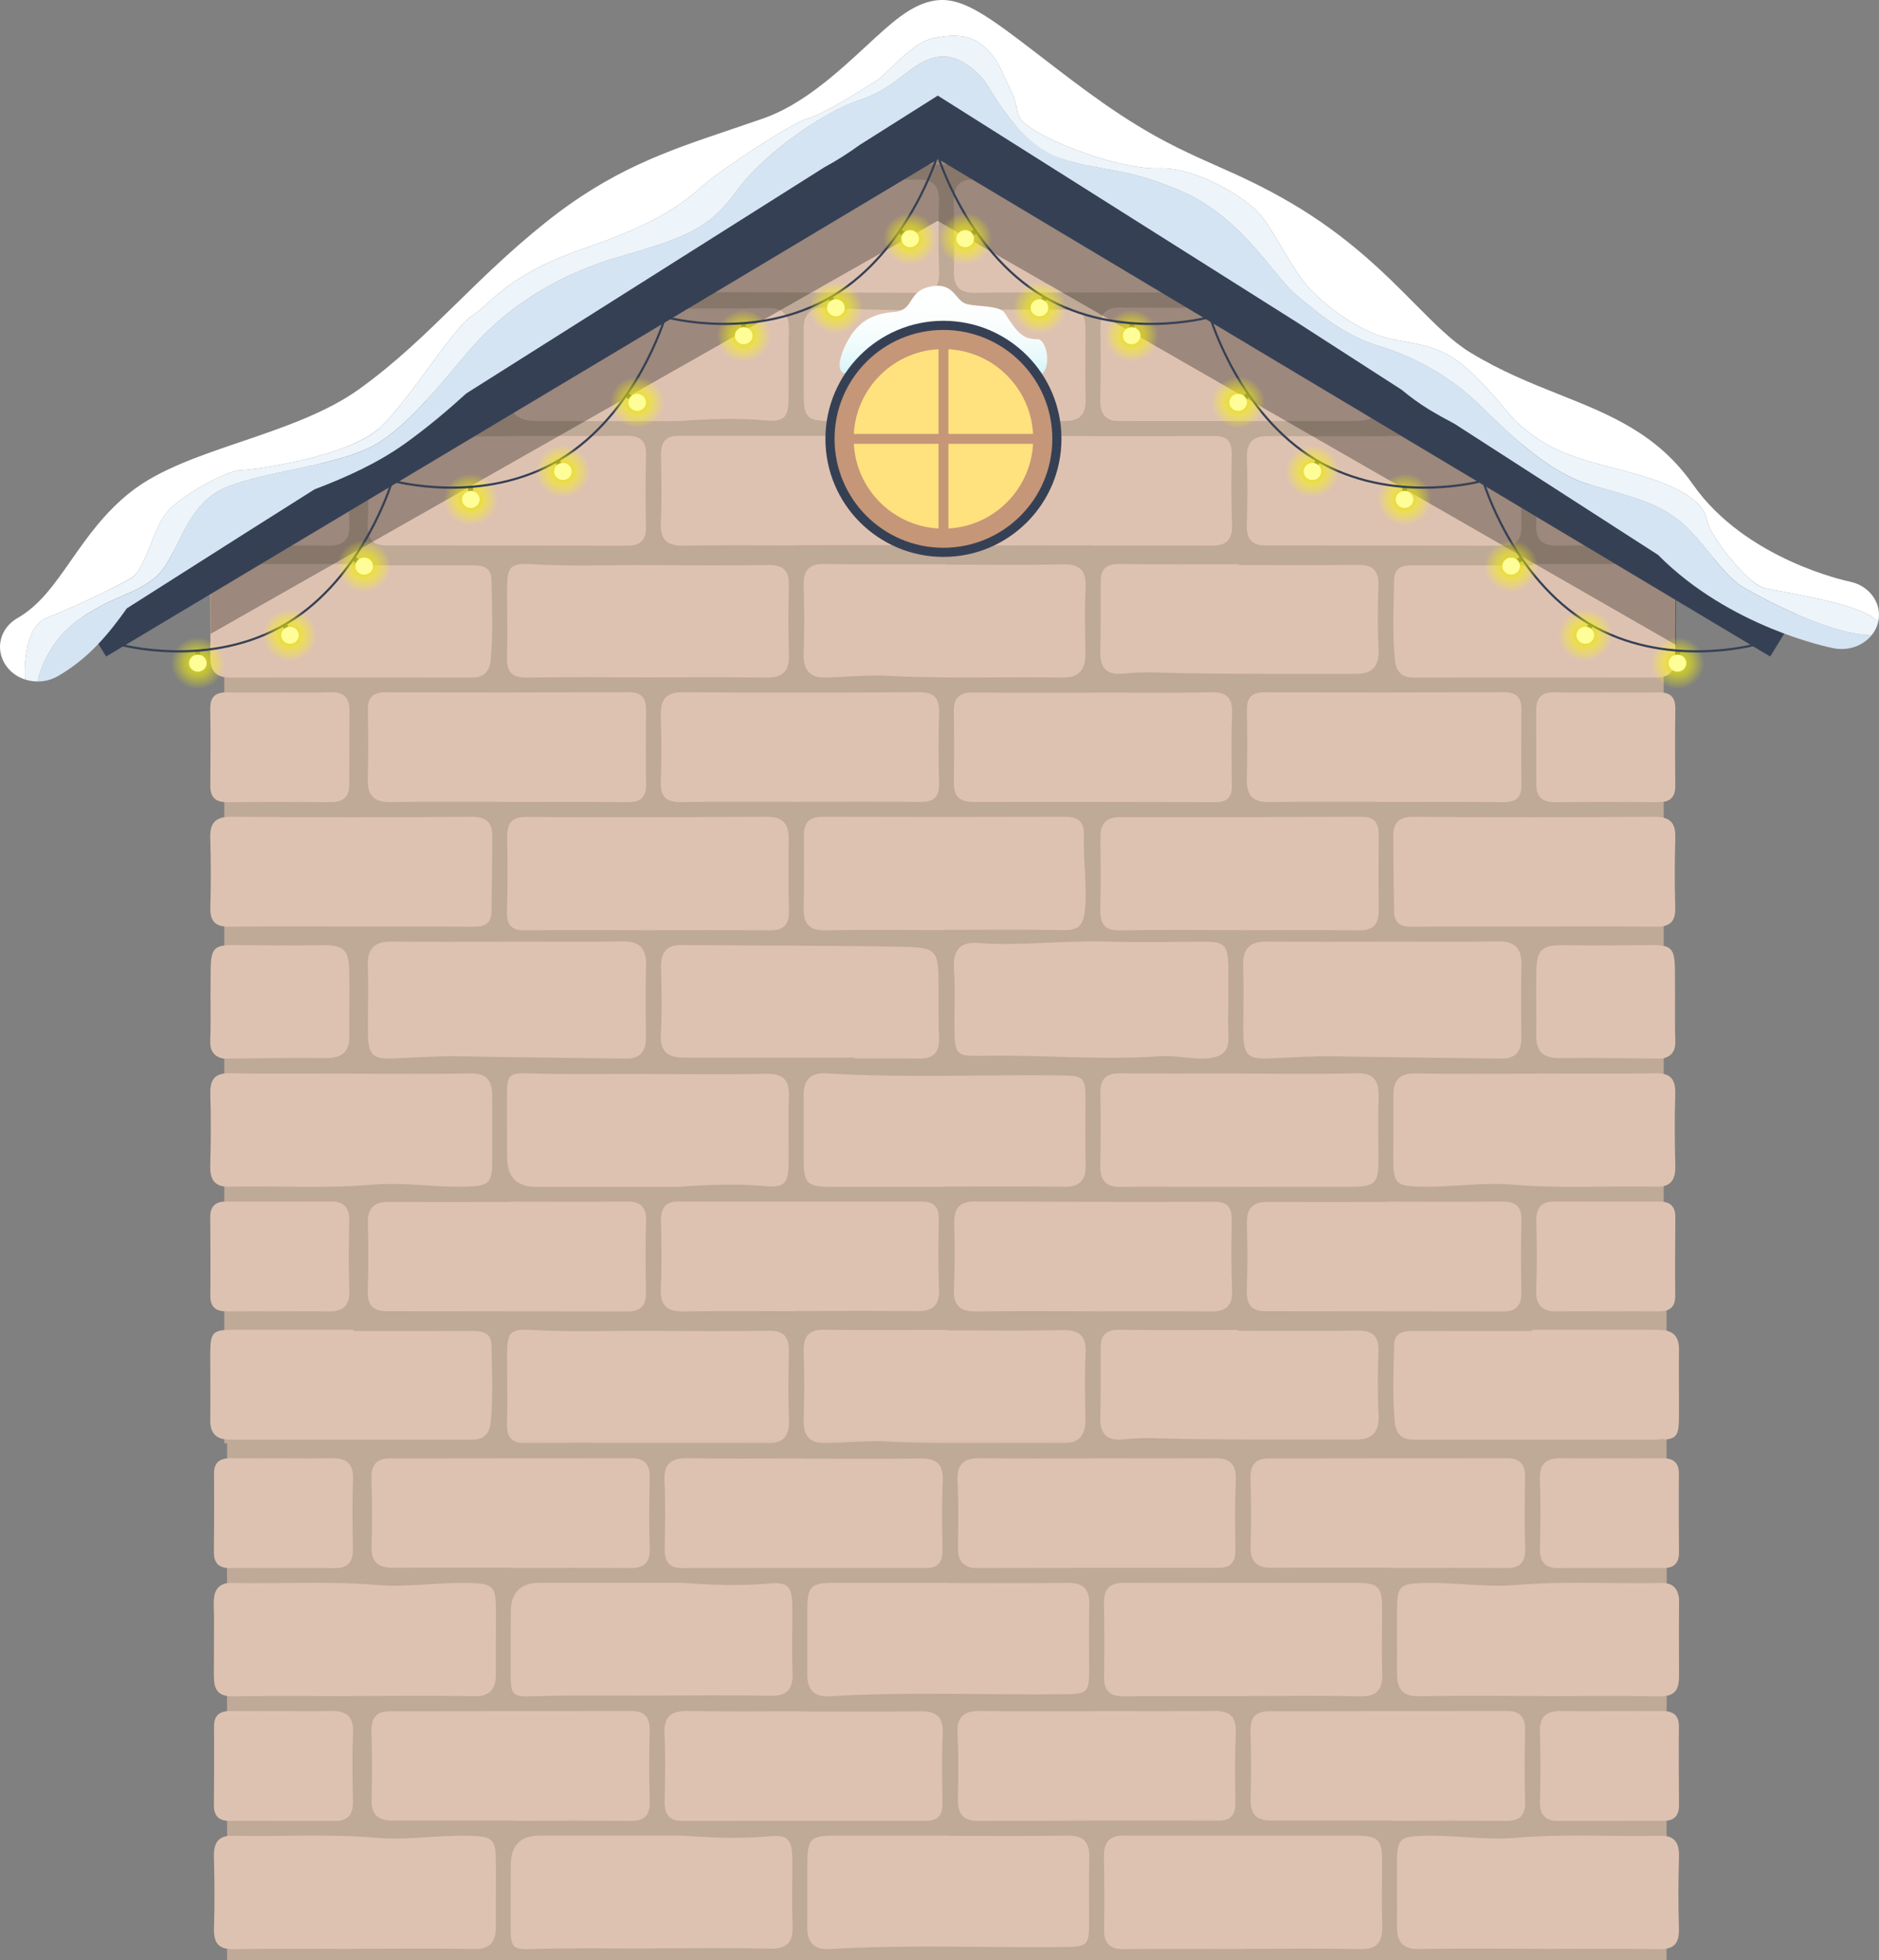 <?xml version="1.0" encoding="UTF-8"?> <svg xmlns="http://www.w3.org/2000/svg" width="513" height="535" viewBox="0 0 513 535" fill="none"><rect x="0" y="0" width="513" height="535" fill="#808080" stroke="none"/><path d="M455 535V421H61.999V535H455Z" fill="#BFA997"></path><mask id="mask0_72_11699" style="mask-type:alpha" maskUnits="userSpaceOnUse" x="54" y="431" width="408" height="103"><path d="M462 534L461.999 431H54V534H462Z" fill="#C59679"></path></mask><g mask="url(#mask0_72_11699)"><path d="M177.321 431.053C166.486 431.053 155.651 431.164 144.816 431.002C140.877 430.941 139.262 432.434 139.408 436.627C139.612 442.699 139.427 448.782 139.437 454.864C139.437 461.373 140.147 462.297 146.421 461.932C156.935 461.302 167.439 461.759 177.943 461.688C188.944 461.617 199.944 461.546 210.935 461.708C214.942 461.769 216.469 460.124 216.372 456.032C216.226 449.787 216.197 443.532 216.391 437.287C216.537 432.677 214.621 430.941 210.312 431.002C199.312 431.144 188.321 431.053 177.321 431.053Z" fill="#DEC2B1"></path><path d="M419.339 462C430.041 462 440.742 461.99 451.444 462C457.861 462.01 458.377 461.557 458.397 455.125C458.416 449.216 458.309 443.307 458.397 437.397C458.445 433.635 456.653 432 453.07 432C431.005 432.01 408.94 432.02 386.874 432C383.68 432 382.122 433.605 381.821 436.718C381.129 443.76 381.46 450.811 381.616 457.863C381.694 461.182 384.031 461.665 386.719 461.655C397.586 461.616 408.462 461.645 419.33 461.645C419.33 461.763 419.33 461.872 419.33 461.99L419.339 462Z" fill="#DEC2B1"></path><path d="M97.459 462C86.757 462 76.055 461.99 65.354 462C58.937 462.01 58.421 461.557 58.401 455.125C58.382 449.216 58.489 443.307 58.401 437.397C58.353 433.635 60.144 432 63.728 432C85.793 432.01 107.858 432.02 129.923 432C133.117 432 134.675 433.605 134.977 436.718C135.669 443.76 135.338 450.811 135.182 457.863C135.104 461.182 132.767 461.665 130.079 461.655C119.212 461.616 108.335 461.645 97.468 461.645C97.468 461.763 97.468 461.872 97.468 461.99L97.459 462Z" fill="#DEC2B1"></path><path d="M420.432 531.936C431.288 531.936 442.153 531.813 453.009 531.998C457.03 532.07 458.5 530.468 458.374 526.281C458.169 519.794 458.218 513.297 458.393 506.81C458.5 502.962 457.176 500.97 453.398 501.053C440.284 501.33 427.15 500.478 414.045 501.597C405.614 502.315 397.221 500.837 388.8 501.053C382.024 501.227 381.362 501.884 381.4 509.069C381.43 514.703 381.4 520.348 381.42 525.983C381.42 530.16 383.143 532.049 387.388 531.967C398.4 531.741 409.43 531.895 420.452 531.895V531.936H420.432Z" fill="#DEC2B1"></path><path d="M96.366 531.936C85.51 531.936 74.645 531.813 63.789 531.998C59.768 532.07 58.298 530.468 58.424 526.281C58.629 519.794 58.58 513.297 58.405 506.81C58.298 502.962 59.622 500.97 63.4 501.053C76.514 501.33 89.648 500.478 102.753 501.597C111.184 502.315 119.576 500.837 127.998 501.053C134.774 501.227 135.436 501.884 135.397 509.069C135.368 514.703 135.397 520.348 135.378 525.983C135.378 530.16 133.655 532.049 129.41 531.967C118.398 531.741 107.367 531.895 96.346 531.895V531.936H96.366Z" fill="#DEC2B1"></path><path d="M258.98 501.01C248.621 501.01 238.261 501.01 227.902 501.01C221.319 501.01 220.439 501.907 220.419 508.445C220.409 514.308 220.439 520.171 220.399 526.045C220.37 530.276 222.416 532.23 226.508 531.978C247.86 530.669 269.231 531.666 290.602 531.414C296.929 531.344 297.344 530.961 297.354 524.584C297.354 518.721 297.235 512.847 297.393 506.984C297.512 502.682 295.703 500.96 291.502 501.02C280.658 501.161 269.814 501.071 258.97 501.071C258.97 501.05 258.97 501.02 258.97 501L258.98 501.01Z" fill="#DEC2B1"></path><path d="M218.889 467.062C208.524 467.062 198.149 467.181 187.785 467.002C183.341 466.933 181.183 468.353 181.416 473.278C181.708 479.385 181.591 485.521 181.455 491.638C181.377 495.113 182.641 497 186.161 497C208.359 496.99 230.547 496.95 252.744 496.98C256.07 496.98 257.363 495.431 257.314 492.125C257.217 485.839 257.091 479.544 257.382 473.268C257.596 468.69 255.749 467.032 251.442 467.082C240.591 467.201 229.73 467.122 218.879 467.122C218.879 467.102 218.879 467.082 218.879 467.052L218.889 467.062Z" fill="#DEC2B1"></path><path d="M379.815 496.959C390.197 496.959 400.589 496.87 410.97 496.999C414.78 497.048 416.526 495.708 416.392 491.527C416.171 485.083 416.248 478.628 416.373 472.184C416.449 468.569 414.828 467 411.508 467C389.784 467.02 368.051 467.05 346.328 467.07C342.672 467.07 341.29 468.946 341.406 472.69C341.597 478.807 341.607 484.924 341.434 491.041C341.31 495.4 343.277 496.929 347.22 496.909C358.082 496.83 368.944 496.88 379.805 496.88V496.959H379.815Z" fill="#DEC2B1"></path><path d="M299.215 467.051C288.708 467.051 278.191 467.151 267.684 467.002C263.232 466.942 261.142 468.455 261.424 473.372C261.764 479.313 261.628 485.295 261.531 491.257C261.463 495.208 263.106 497.02 267.023 497C288.853 496.92 310.684 496.87 332.515 496.93C336.16 496.94 337.346 495.328 337.288 491.824C337.181 485.534 337.113 479.234 337.385 472.944C337.579 468.594 335.781 466.972 331.728 467.002C320.89 467.081 310.062 467.032 299.225 467.032V467.051H299.215Z" fill="#DEC2B1"></path><path d="M339.748 531.913C350.258 531.913 360.778 531.728 371.279 531.995C376.082 532.118 377.56 530.011 377.385 525.295C377.171 519.488 377.366 513.672 377.346 507.865C377.327 502.111 376.248 501.032 370.239 501.021C351.639 501.001 333.049 501.021 314.449 501.032C311.862 501.032 309.276 501.032 306.69 501.001C303.102 500.96 301.342 502.666 301.4 506.601C301.507 513.261 301.536 519.93 301.429 526.6C301.361 530.608 303.15 532.015 306.767 531.985C317.764 531.882 328.761 531.954 339.757 531.954V531.923L339.748 531.913Z" fill="#DEC2B1"></path><path d="M186.209 501C173.247 501 160.284 501 147.322 501C142.08 501 139.456 503.679 139.45 509.036C139.44 514.826 139.372 520.605 139.411 526.395C139.44 531.797 140.248 532.134 145.366 531.97C155.088 531.664 164.819 531.827 174.551 531.807C186.384 531.787 198.227 531.603 210.06 531.858C214.682 531.96 216.58 530.347 216.385 525.435C216.152 519.492 216.356 513.529 216.317 507.576C216.278 502.052 215.218 500.714 210.021 501.194C202.08 501.919 194.149 501.572 186.209 501.01V501Z" fill="#DEC2B1"></path><path d="M259.461 461.825C269.969 461.825 280.486 461.661 290.994 461.896C295.582 461.999 297.634 460.525 297.378 455.5C297.082 449.553 297.259 443.576 297.338 437.619C297.397 433.219 295.621 430.936 291.181 431.008C275.257 431.274 259.333 430.629 243.408 431.479C237.853 431.775 232.259 431.202 226.685 431.008C222.452 430.865 220.281 432.686 220.41 437.374C220.587 443.504 220.627 449.645 220.41 455.766C220.262 460.034 221.633 462.06 225.984 461.999C237.143 461.855 248.302 461.947 259.461 461.947C259.461 461.907 259.461 461.866 259.461 461.825Z" fill="#DEC2B1"></path><path d="M339.059 461.711C349.888 461.711 360.717 461.592 371.546 461.77C375.668 461.839 377.485 460.382 377.339 456.058C377.155 450.296 377.067 444.504 377.378 438.753C377.631 434.012 375.551 432.009 371.235 432.009C355.565 432.009 339.886 431.94 324.216 432.187C318.724 432.277 313.251 432.713 307.768 432.088C303.559 431.612 301.314 433.259 301.401 437.85C301.528 444.276 301.518 450.713 301.508 457.139C301.508 460.669 303.044 462.058 306.592 461.998C317.411 461.83 328.24 461.939 339.069 461.939V461.701L339.059 461.711Z" fill="#DEC2B1"></path><path d="M439.314 467.034C435.006 467.034 430.689 467.103 426.381 467.004C422.323 466.914 420.239 468.379 420.409 472.822C420.658 479.108 420.578 485.414 420.438 491.7C420.359 495.227 421.804 497.01 425.344 497C434.956 497 444.579 497 454.191 496.98C457.043 496.98 458.419 495.605 458.399 492.696C458.339 485.573 458.299 478.45 458.369 471.327C458.409 468.03 456.714 466.974 453.722 467.014C448.916 467.074 444.11 467.034 439.304 467.014L439.314 467.034Z" fill="#DEC2B1"></path><path d="M77.484 467.034C81.791 467.034 86.109 467.103 90.417 467.004C94.475 466.914 96.559 468.379 96.389 472.822C96.14 479.108 96.22 485.414 96.359 491.7C96.439 495.227 94.993 497.01 91.454 497C81.841 497 72.219 497 62.607 496.98C59.755 496.98 58.379 495.605 58.399 492.696C58.459 485.573 58.499 478.45 58.429 471.327C58.389 468.03 60.084 466.974 63.076 467.014C67.882 467.074 72.688 467.034 77.494 467.014L77.484 467.034Z" fill="#DEC2B1"></path><path d="M140.327 496.959C150.848 496.959 161.378 496.87 171.898 496.999C175.758 497.048 177.528 495.708 177.392 491.527C177.168 485.083 177.246 478.628 177.372 472.184C177.45 468.569 175.807 467 172.443 467C150.43 467.02 128.407 467.05 106.394 467.07C102.689 467.07 101.289 468.946 101.406 472.69C101.6 478.807 101.61 484.924 101.435 491.041C101.308 495.4 103.302 496.929 107.298 496.909C118.304 496.83 129.311 496.88 140.317 496.88V496.959H140.327Z" fill="#DEC2B1"></path></g><path d="M455 466V352H62.001V466H455Z" fill="#BFA997"></path><mask id="mask1_72_11699" style="mask-type:alpha" maskUnits="userSpaceOnUse" x="54" y="362" width="409" height="103"><path d="M462.001 465L462 362H54V465H462.001Z" fill="#C59679"></path></mask><g mask="url(#mask1_72_11699)"><path d="M177.322 362.053C166.487 362.053 155.652 362.164 144.817 362.002C140.878 361.941 139.263 363.434 139.409 367.627C139.613 373.699 139.428 379.782 139.438 385.864C139.438 392.373 140.148 393.297 146.422 392.932C156.936 392.302 167.44 392.759 177.944 392.688C188.945 392.617 199.945 392.546 210.936 392.708C214.943 392.769 216.47 391.124 216.373 387.032C216.227 380.787 216.198 374.532 216.392 368.287C216.538 363.677 214.622 361.941 210.313 362.002C199.313 362.144 188.322 362.053 177.322 362.053Z" fill="#DEC2B1"></path><path d="M419.34 393C430.042 393 440.743 392.99 451.445 393C457.862 393.01 458.378 392.557 458.397 386.125C458.417 380.216 458.31 374.307 458.397 368.397C458.446 364.635 456.654 363 453.071 363C431.006 363.01 408.941 363.02 386.875 363C383.681 363 382.123 364.605 381.822 367.718C381.13 374.76 381.461 381.811 381.617 388.863C381.695 392.182 384.032 392.665 386.72 392.655C397.587 392.616 408.463 392.645 419.331 392.645C419.331 392.763 419.331 392.872 419.331 392.99L419.34 393Z" fill="#DEC2B1"></path><path d="M97.46 393C86.758 393 76.056 392.99 65.355 393C58.938 393.01 58.422 392.557 58.402 386.125C58.383 380.216 58.49 374.307 58.402 368.397C58.354 364.635 60.145 363 63.729 363C85.794 363.01 107.859 363.02 129.924 363C133.118 363 134.676 364.605 134.978 367.718C135.67 374.76 135.339 381.811 135.183 388.863C135.105 392.182 132.768 392.665 130.08 392.655C119.213 392.616 108.336 392.645 97.469 392.645C97.469 392.763 97.469 392.872 97.469 392.99L97.46 393Z" fill="#DEC2B1"></path><path d="M420.433 462.936C431.289 462.936 442.154 462.813 453.01 462.998C457.031 463.07 458.501 461.468 458.375 457.281C458.17 450.794 458.219 444.297 458.394 437.81C458.501 433.962 457.177 431.97 453.399 432.053C440.285 432.33 427.151 431.478 414.046 432.597C405.615 433.315 397.222 431.837 388.801 432.053C382.025 432.227 381.362 432.884 381.401 440.069C381.431 445.703 381.401 451.348 381.421 456.983C381.421 461.16 383.144 463.049 387.389 462.967C398.401 462.741 409.431 462.895 420.453 462.895V462.936H420.433Z" fill="#DEC2B1"></path><path d="M96.367 462.936C85.511 462.936 74.645 462.813 63.79 462.998C59.769 463.07 58.299 461.468 58.425 457.281C58.63 450.794 58.581 444.297 58.406 437.81C58.299 433.962 59.623 431.97 63.4 432.053C76.515 432.33 89.649 431.478 102.753 432.597C111.185 433.315 119.577 431.837 127.999 432.053C134.775 432.227 135.437 432.884 135.398 440.069C135.369 445.703 135.398 451.348 135.379 456.983C135.379 461.16 133.656 463.049 129.411 462.967C118.399 462.741 107.368 462.895 96.347 462.895V462.936H96.367Z" fill="#DEC2B1"></path><path d="M258.981 432.01C248.622 432.01 238.262 432.01 227.903 432.01C221.32 432.01 220.44 432.907 220.42 439.445C220.41 445.308 220.44 451.171 220.4 457.045C220.371 461.276 222.417 463.23 226.509 462.978C247.861 461.669 269.232 462.666 290.603 462.414C296.93 462.344 297.345 461.961 297.355 455.584C297.355 449.721 297.236 443.847 297.394 437.984C297.513 433.682 295.704 431.96 291.503 432.02C280.659 432.161 269.815 432.071 258.971 432.071C258.971 432.05 258.971 432.02 258.971 432L258.981 432.01Z" fill="#DEC2B1"></path><path d="M218.89 398.062C208.525 398.062 198.15 398.181 187.786 398.002C183.342 397.933 181.184 399.353 181.417 404.278C181.709 410.385 181.592 416.521 181.456 422.638C181.378 426.113 182.642 428 186.162 428C208.36 427.99 230.548 427.95 252.745 427.98C256.071 427.98 257.364 426.431 257.315 423.125C257.218 416.839 257.092 410.544 257.383 404.268C257.597 399.69 255.75 398.032 251.443 398.082C240.592 398.201 229.731 398.122 218.88 398.122C218.88 398.102 218.88 398.082 218.88 398.052L218.89 398.062Z" fill="#DEC2B1"></path><path d="M379.816 427.959C390.198 427.959 400.59 427.87 410.971 427.999C414.781 428.048 416.527 426.708 416.393 422.527C416.172 416.083 416.249 409.628 416.374 403.184C416.45 399.569 414.829 398 411.509 398C389.785 398.02 368.052 398.05 346.329 398.07C342.673 398.07 341.291 399.946 341.407 403.69C341.598 409.807 341.608 415.924 341.435 422.041C341.311 426.4 343.278 427.929 347.221 427.909C358.083 427.83 368.945 427.88 379.806 427.88V427.959H379.816Z" fill="#DEC2B1"></path><path d="M299.216 398.051C288.709 398.051 278.192 398.151 267.685 398.002C263.233 397.942 261.143 399.455 261.425 404.372C261.765 410.313 261.629 416.295 261.532 422.257C261.464 426.208 263.107 428.02 267.024 428C288.854 427.92 310.685 427.87 332.516 427.93C336.161 427.94 337.347 426.328 337.289 422.824C337.182 416.534 337.114 410.234 337.386 403.944C337.58 399.594 335.782 397.972 331.729 398.002C320.891 398.081 310.063 398.032 299.226 398.032V398.051H299.216Z" fill="#DEC2B1"></path><path d="M339.749 462.913C350.259 462.913 360.779 462.728 371.28 462.995C376.083 463.118 377.561 461.011 377.386 456.295C377.172 450.488 377.367 444.672 377.347 438.865C377.328 433.111 376.249 432.032 370.24 432.021C351.64 432.001 333.05 432.021 314.45 432.032C311.863 432.032 309.277 432.032 306.691 432.001C303.103 431.96 301.343 433.666 301.401 437.601C301.508 444.261 301.537 450.93 301.43 457.6C301.362 461.608 303.151 463.015 306.768 462.985C317.765 462.882 328.762 462.954 339.758 462.954V462.923L339.749 462.913Z" fill="#DEC2B1"></path><path d="M186.21 432C173.248 432 160.285 432 147.323 432C142.081 432 139.457 434.679 139.451 440.036C139.441 445.826 139.373 451.605 139.412 457.395C139.441 462.797 140.249 463.134 145.367 462.97C155.089 462.664 164.82 462.827 174.552 462.807C186.385 462.787 198.228 462.603 210.061 462.858C214.683 462.96 216.581 461.347 216.386 456.435C216.153 450.492 216.357 444.529 216.318 438.576C216.279 433.052 215.219 431.714 210.022 432.194C202.081 432.919 194.15 432.572 186.21 432.01V432Z" fill="#DEC2B1"></path><path d="M259.462 392.825C269.97 392.825 280.487 392.661 290.995 392.896C295.583 392.999 297.635 391.525 297.379 386.5C297.083 380.553 297.26 374.576 297.339 368.619C297.398 364.219 295.622 361.936 291.182 362.008C275.258 362.274 259.334 361.629 243.409 362.479C237.854 362.775 232.26 362.202 226.686 362.008C222.453 361.865 220.282 363.686 220.411 368.374C220.588 374.504 220.628 380.645 220.411 386.766C220.263 391.034 221.634 393.06 225.985 392.999C237.144 392.855 248.303 392.947 259.462 392.947C259.462 392.907 259.462 392.866 259.462 392.825Z" fill="#DEC2B1"></path><path d="M339.06 392.711C349.889 392.711 360.718 392.592 371.547 392.77C375.669 392.839 377.486 391.382 377.34 387.058C377.156 381.296 377.068 375.504 377.379 369.753C377.632 365.012 375.552 363.009 371.236 363.009C355.566 363.009 339.887 362.94 324.217 363.187C318.725 363.277 313.252 363.713 307.769 363.088C303.56 362.612 301.315 364.259 301.402 368.85C301.529 375.276 301.519 381.713 301.509 388.139C301.509 391.669 303.045 393.058 306.593 392.998C317.412 392.83 328.241 392.939 339.07 392.939V392.701L339.06 392.711Z" fill="#DEC2B1"></path><path d="M439.315 398.034C435.007 398.034 430.69 398.103 426.382 398.004C422.324 397.914 420.24 399.379 420.409 403.822C420.659 410.108 420.579 416.414 420.439 422.7C420.36 426.227 421.805 428.01 425.345 428C434.957 428 444.58 428 454.192 427.98C457.044 427.98 458.42 426.605 458.4 423.696C458.34 416.573 458.3 409.45 458.37 402.327C458.41 399.03 456.715 397.974 453.723 398.014C448.917 398.074 444.111 398.034 439.305 398.014L439.315 398.034Z" fill="#DEC2B1"></path><path d="M77.485 398.034C81.793 398.034 86.11 398.103 90.418 398.004C94.476 397.914 96.56 399.379 96.39 403.822C96.141 410.108 96.221 416.414 96.36 422.7C96.44 426.227 94.994 428.01 91.455 428C81.842 428 72.22 428 62.608 427.98C59.756 427.98 58.38 426.605 58.4 423.696C58.46 416.573 58.5 409.45 58.43 402.327C58.39 399.03 60.085 397.974 63.077 398.014C67.883 398.074 72.689 398.034 77.495 398.014L77.485 398.034Z" fill="#DEC2B1"></path><path d="M140.328 427.959C150.849 427.959 161.379 427.87 171.899 427.999C175.759 428.048 177.529 426.708 177.393 422.527C177.169 416.083 177.247 409.628 177.373 403.184C177.451 399.569 175.808 398 172.444 398C150.43 398.02 128.408 398.05 106.395 398.07C102.69 398.07 101.29 399.946 101.407 403.69C101.601 409.807 101.611 415.924 101.436 422.041C101.309 426.4 103.303 427.929 107.299 427.909C118.305 427.83 129.312 427.88 140.318 427.88V427.959H140.328Z" fill="#DEC2B1"></path></g><path d="M454.225 150.938V393.938H61.225V147.938L257.225 20.938L454.225 150.938Z" fill="#BFA997"></path><mask id="mask2_72_11699" style="mask-type:alpha" maskUnits="userSpaceOnUse" x="53" y="20" width="408" height="374"><path d="M461 159.035V393.938H53V159.035L257 20.938L461 159.035Z" fill="#C59679"></path></mask><g mask="url(#mask2_72_11699)"><path d="M377.951 257.002C388.308 257.002 398.675 257.127 409.032 256.94C413.623 256.857 415.529 258.829 415.393 263.696C415.218 270.089 415.286 276.482 415.373 282.875C415.422 286.933 413.827 288.998 409.888 288.936C394.863 288.708 379.837 288.614 364.822 288.313C358.665 288.189 352.539 288.635 346.402 288.895C340.596 289.144 339.507 287.846 339.458 281.796C339.41 275.745 339.624 269.695 339.41 263.655C339.225 258.569 341.569 256.95 345.906 256.992C356.584 257.085 367.272 257.023 377.951 257.023C377.951 257.013 377.951 257.002 377.951 256.992V257.002Z" fill="#DEC2B1"></path><path d="M233.383 288.673C217.893 288.673 202.404 288.673 186.914 288.673C182.813 288.673 180.121 287.455 180.422 282.258C180.772 276.246 180.636 270.194 180.481 264.161C180.374 259.992 181.89 257.908 186.097 257.938C205.805 258.119 225.512 258.038 245.219 258.391C256.259 258.592 256.249 258.894 256.259 270.667C256.259 274.856 256.181 279.056 256.385 283.235C256.589 287.425 254.626 289.006 250.856 288.935C247.94 288.875 245.035 288.895 242.119 288.895C239.204 288.895 236.299 288.895 233.383 288.895C233.383 288.824 233.383 288.744 233.383 288.673Z" fill="#DEC2B1"></path><path d="M176.321 184.885C165.486 184.885 154.651 184.773 143.816 184.936C139.877 184.997 138.263 183.504 138.408 179.31C138.613 173.238 138.428 167.156 138.438 161.073C138.438 154.564 139.148 153.64 145.421 154.006C155.935 154.636 166.439 154.179 176.944 154.25C187.944 154.321 198.945 154.392 209.935 154.229C213.942 154.168 215.47 155.813 215.372 159.906C215.226 166.15 215.197 172.405 215.392 178.65C215.538 183.26 213.622 184.997 209.313 184.936C198.312 184.794 187.322 184.885 176.321 184.885Z" fill="#DEC2B1"></path><path d="M166.799 44.885C155.542 44.885 144.284 44.773 133.027 44.936C128.935 44.997 127.257 43.504 127.409 39.31C127.621 33.238 127.429 27.156 127.439 21.073C127.439 14.565 128.177 13.64 134.695 14.006C145.618 14.636 156.532 14.179 167.446 14.25C178.875 14.321 190.304 14.392 201.722 14.229C205.886 14.168 207.472 15.813 207.371 19.906C207.22 26.15 207.189 32.405 207.391 38.65C207.543 43.26 205.552 44.997 201.076 44.936C189.647 44.794 178.228 44.885 166.799 44.885Z" fill="#DEC2B1"></path><path d="M418.34 153.938C429.041 153.938 439.743 153.948 450.444 153.938C456.861 153.927 457.378 154.396 457.397 161.041C457.416 167.148 457.309 173.254 457.397 179.36C457.446 183.248 455.654 184.938 452.071 184.938C430.005 184.927 407.94 184.917 385.875 184.938C382.681 184.938 381.123 183.279 380.821 180.063C380.13 172.786 380.461 165.499 380.617 158.212C380.694 154.782 383.031 154.284 385.719 154.294C396.586 154.335 407.463 154.304 418.33 154.304C418.33 154.182 418.33 154.07 418.33 153.948L418.34 153.938Z" fill="#DEC2B1"></path><path d="M96.459 153.938C85.758 153.938 75.056 153.948 64.354 153.938C57.937 153.927 57.421 154.396 57.402 161.041C57.382 167.148 57.489 173.254 57.402 179.36C57.353 183.248 59.145 184.938 62.728 184.938C84.793 184.927 106.859 184.917 128.924 184.938C132.118 184.938 133.676 183.279 133.978 180.063C134.669 172.786 134.338 165.499 134.182 158.212C134.104 154.782 131.767 154.284 129.08 154.294C118.213 154.335 107.336 154.304 96.469 154.304C96.469 154.182 96.469 154.07 96.469 153.948L96.459 153.938Z" fill="#DEC2B1"></path><path d="M176.582 253.884C165.576 253.884 154.571 253.771 143.566 253.935C139.865 253.997 138.263 252.764 138.408 248.646C138.642 241.98 138.564 235.294 138.467 228.628C138.408 224.879 139.526 222.968 143.459 222.989C165.47 223.081 187.48 223.04 209.48 222.938C213.608 222.917 215.386 224.745 215.328 229.08C215.24 235.581 215.24 242.093 215.396 248.584C215.493 252.662 213.676 253.966 210.073 253.925C198.912 253.822 187.742 253.884 176.572 253.884H176.582Z" fill="#DEC2B1"></path><path d="M419.433 84.001C430.288 84.001 441.154 84.125 452.009 83.94C456.03 83.868 457.501 85.469 457.374 89.657C457.17 96.143 457.218 102.64 457.393 109.127C457.501 112.976 456.176 114.967 452.399 114.885C439.284 114.608 426.151 115.46 413.046 114.341C404.614 113.623 396.222 115.1 387.8 114.885C381.024 114.71 380.362 114.054 380.401 106.869C380.43 101.234 380.401 95.589 380.42 89.954C380.42 85.777 382.144 83.888 386.389 83.971C397.4 84.196 408.431 84.043 419.452 84.043V84.001H419.433Z" fill="#DEC2B1"></path><path d="M95.366 84.001C84.51 84.001 73.645 84.125 62.789 83.94C58.768 83.868 57.298 85.469 57.425 89.657C57.629 96.143 57.581 102.64 57.405 109.127C57.298 112.976 58.622 114.967 62.4 114.885C75.514 114.608 88.648 115.46 101.753 114.341C110.184 113.623 118.577 115.1 126.999 114.885C133.775 114.71 134.437 114.054 134.398 106.869C134.369 101.234 134.398 95.589 134.378 89.954C134.378 85.777 132.655 83.888 128.41 83.971C117.399 84.196 106.368 84.043 95.347 84.043V84.001H95.366Z" fill="#DEC2B1"></path><path d="M418.608 252.897C407.564 252.897 396.521 252.838 385.467 252.937C382.567 252.957 380.663 252.13 380.614 248.893C380.497 241.941 380.399 234.999 380.399 228.047C380.399 224.422 382.098 222.918 385.877 222.948C407.808 223.087 429.73 223.087 451.661 222.938C455.889 222.908 457.52 224.482 457.393 228.744C457.197 235.039 457.197 241.344 457.373 247.629C457.48 251.483 455.987 252.967 452.227 252.927C441.018 252.798 429.808 252.877 418.608 252.877V252.897Z" fill="#DEC2B1"></path><path d="M96.191 252.897C107.235 252.897 118.278 252.838 129.332 252.937C132.232 252.957 134.136 252.13 134.185 248.893C134.302 241.941 134.399 234.999 134.399 228.047C134.399 224.422 132.7 222.918 128.922 222.948C106.99 223.087 85.069 223.087 63.138 222.938C58.91 222.908 57.279 224.482 57.406 228.744C57.602 235.039 57.602 241.344 57.426 247.629C57.318 251.483 58.812 252.967 62.572 252.927C73.781 252.798 84.991 252.877 96.191 252.877V252.897Z" fill="#DEC2B1"></path><path d="M378.325 218.867C367.782 218.867 357.229 218.738 346.687 218.927C342.174 219.007 340.263 217.248 340.407 212.53C340.599 206.252 340.513 199.964 340.436 193.686C340.397 190.338 341.828 188.957 345.073 188.967C366.966 189.017 388.858 189.017 410.75 188.938C414.024 188.928 415.407 190.408 415.388 193.696C415.34 200.47 415.282 207.255 415.397 214.03C415.465 217.715 413.823 218.967 410.443 218.937C399.737 218.838 389.031 218.897 378.325 218.897V218.867Z" fill="#DEC2B1"></path><path d="M257.981 114.927C247.621 114.927 237.262 114.927 226.902 114.927C220.319 114.927 219.439 114.031 219.419 107.493C219.41 101.629 219.439 95.766 219.4 89.893C219.37 85.662 221.416 83.707 225.509 83.959C246.86 85.269 268.232 84.271 289.603 84.523C295.929 84.594 296.345 84.977 296.354 91.354C296.354 97.217 296.236 103.09 296.394 108.953C296.513 113.255 294.704 114.978 290.503 114.917C279.659 114.776 268.815 114.867 257.971 114.867C257.971 114.887 257.971 114.917 257.971 114.937L257.981 114.927Z" fill="#DEC2B1"></path><path d="M218.063 218.865C207.378 218.865 196.683 218.725 186.008 218.934C181.736 219.023 180.238 217.385 180.413 213.114C180.647 207.174 180.569 201.214 180.413 195.265C180.296 190.964 181.795 188.918 186.32 188.948C207.855 189.067 229.39 189.047 250.925 188.938C254.856 188.918 256.51 190.378 256.394 194.45C256.209 200.887 256.209 207.343 256.374 213.789C256.481 217.742 254.759 218.944 251.1 218.894C240.094 218.745 229.078 218.845 218.072 218.845V218.865H218.063Z" fill="#DEC2B1"></path><path d="M217.889 148.876C207.524 148.876 197.15 148.756 186.785 148.935C182.342 149.005 180.183 147.585 180.417 142.66C180.708 136.553 180.592 130.416 180.455 124.3C180.378 120.824 181.642 118.938 185.161 118.938C207.359 118.947 229.547 118.987 251.745 118.957C255.07 118.957 256.363 120.506 256.315 123.813C256.218 130.098 256.091 136.394 256.383 142.669C256.597 147.247 254.749 148.905 250.442 148.856C239.591 148.736 228.73 148.816 217.879 148.816C217.879 148.836 217.879 148.856 217.879 148.885L217.889 148.876Z" fill="#DEC2B1"></path><path d="M297.873 79.864C287.306 79.864 276.729 79.741 266.162 79.915C262.047 79.987 260.326 78.285 260.432 73.9C260.576 67.587 260.537 61.265 260.403 54.953C260.316 50.895 261.874 48.958 265.768 48.958C287.393 48.999 309.017 48.989 330.633 48.938C334.123 48.938 335.469 50.577 335.392 54.245C335.238 60.896 335.19 67.567 335.392 74.217C335.517 78.398 334.056 80.007 330.075 79.935C319.344 79.751 308.614 79.874 297.883 79.864H297.873Z" fill="#DEC2B1"></path><path d="M298.421 189.021C309.129 189.021 319.848 189.18 330.556 188.941C335.087 188.842 336.578 190.59 336.383 195.07C336.11 201.516 336.266 207.972 336.334 214.428C336.363 217.557 334.989 218.947 331.93 218.937C309.85 218.888 287.781 218.858 265.701 218.888C262.038 218.888 260.342 217.338 260.401 213.534C260.508 207.078 260.508 200.632 260.401 194.176C260.342 190.312 262.106 188.961 265.77 189.001C276.644 189.13 287.518 189.051 298.392 189.051C298.392 189.041 298.392 189.031 298.392 189.011L298.421 189.021Z" fill="#DEC2B1"></path><path d="M378.815 118.979C389.197 118.979 399.589 119.068 409.971 118.939C413.78 118.889 415.527 120.23 415.392 124.41C415.172 130.855 415.248 137.309 415.373 143.754C415.45 147.369 413.828 148.938 410.508 148.938C388.785 148.918 367.052 148.888 345.328 148.868C341.673 148.868 340.291 146.991 340.406 143.248C340.598 137.131 340.608 131.014 340.435 124.897C340.31 120.538 342.277 119.008 346.221 119.028C357.082 119.108 367.944 119.058 378.806 119.058V118.979H378.815Z" fill="#DEC2B1"></path><path d="M298.215 148.886C287.708 148.886 277.191 148.787 266.684 148.936C262.232 148.996 260.143 147.483 260.425 142.566C260.765 136.624 260.629 130.642 260.531 124.681C260.463 120.729 262.106 118.918 266.023 118.938C287.854 119.017 309.685 119.067 331.516 119.007C335.161 118.997 336.346 120.61 336.288 124.113C336.181 130.403 336.113 136.704 336.385 142.994C336.58 147.343 334.781 148.966 330.728 148.936C319.891 148.856 309.063 148.906 298.225 148.906V148.886H298.215Z" fill="#DEC2B1"></path><path d="M338.748 84.025C349.259 84.025 359.779 84.21 370.28 83.943C375.083 83.819 376.561 85.926 376.386 90.643C376.172 96.449 376.366 102.266 376.347 108.072C376.327 113.827 375.248 114.906 369.239 114.916C350.639 114.937 332.049 114.916 313.449 114.906C310.863 114.906 308.276 114.906 305.69 114.937C302.102 114.978 300.342 113.272 300.401 109.336C300.508 102.677 300.537 96.007 300.43 89.338C300.362 85.33 302.151 83.922 305.768 83.953C316.765 84.056 327.761 83.984 338.758 83.984V84.015L338.748 84.025Z" fill="#DEC2B1"></path><path d="M378.687 79.862C368.009 79.862 357.32 79.709 346.652 79.934C341.964 80.036 340.262 78.03 340.408 73.27C340.602 66.974 340.505 60.669 340.437 54.363C340.398 50.749 341.983 48.958 345.387 48.958C367.396 48.958 389.404 48.958 411.413 48.938C414.924 48.938 416.324 50.821 416.305 54.363C416.266 60.832 416.198 67.312 416.392 73.782C416.519 78.101 414.982 79.944 410.732 79.872C400.054 79.688 389.375 79.811 378.697 79.811V79.862H378.687Z" fill="#DEC2B1"></path><path d="M335.353 272.987C335.353 276.263 335.209 279.549 335.382 282.824C335.603 286.825 333.73 288.328 330.331 288.784C325.818 289.396 321.4 287.955 316.945 288.277C300.659 289.448 284.382 287.852 268.106 288.173C260.942 288.318 260.635 287.914 260.577 279.984C260.539 274.812 260.836 269.608 260.443 264.467C260.039 259.087 262.478 257.035 266.848 257.367C278.678 258.268 290.461 256.62 302.281 256.993C311.058 257.273 319.845 257.025 328.631 257.025C334.441 257.025 335.276 257.926 335.353 264.198C335.391 267.131 335.353 270.064 335.353 272.998V272.987Z" fill="#DEC2B1"></path><path d="M218.355 79.814C207.841 79.814 197.328 79.681 186.814 79.875C182.243 79.957 180.279 78.063 180.405 73.272C180.561 67.15 180.541 61.008 180.444 54.886C180.386 50.883 181.913 48.917 185.881 48.938C207.55 49.009 229.228 49.009 250.897 48.979C254.797 48.979 256.441 50.811 256.363 54.896C256.237 61.366 256.188 67.836 256.392 74.306C256.529 78.606 254.69 79.978 250.858 79.937C240.024 79.814 229.189 79.896 218.345 79.896V79.834L218.355 79.814Z" fill="#DEC2B1"></path><path d="M185.209 114.937C172.247 114.937 159.285 114.937 146.323 114.937C141.081 114.937 138.457 112.259 138.45 106.901C138.441 101.112 138.372 95.332 138.411 89.542C138.441 84.141 139.248 83.804 144.367 83.967C154.088 84.273 163.82 84.11 173.551 84.13C185.384 84.151 197.227 84.335 209.061 84.079C213.683 83.977 215.581 85.591 215.386 90.502C215.152 96.445 215.357 102.408 215.318 108.362C215.279 113.886 214.218 115.223 209.022 114.743C201.081 114.018 193.15 114.366 185.209 114.927V114.937Z" fill="#DEC2B1"></path><path d="M258.461 154.113C268.969 154.113 279.487 154.277 289.995 154.041C294.582 153.939 296.635 155.413 296.378 160.438C296.082 166.384 296.26 172.361 296.339 178.318C296.398 182.719 294.622 185.001 290.182 184.93C274.258 184.664 258.333 185.308 242.409 184.459C236.854 184.162 231.26 184.735 225.685 184.93C221.452 185.073 219.282 183.251 219.41 178.564C219.588 172.433 219.627 166.292 219.41 160.172C219.262 155.904 220.634 153.877 224.985 153.939C236.144 154.082 247.302 153.99 258.461 153.99C258.461 154.031 258.461 154.072 258.461 154.113Z" fill="#DEC2B1"></path><path d="M251.476 14.113C262.257 14.113 273.047 14.277 283.828 14.041C288.535 13.939 290.641 15.413 290.378 20.438C290.074 26.384 290.256 32.361 290.337 38.318C290.398 42.719 288.576 45.001 284.02 44.93C267.682 44.664 251.344 45.308 235.006 44.459C229.307 44.162 223.568 44.735 217.848 44.93C213.506 45.073 211.279 43.251 211.41 38.564C211.593 32.433 211.633 26.292 211.41 20.172C211.258 15.904 212.666 13.877 217.13 13.939C228.578 14.082 240.027 13.99 251.476 13.99C251.476 14.031 251.476 14.072 251.476 14.113Z" fill="#DEC2B1"></path><path d="M338.06 154.227C348.889 154.227 359.718 154.346 370.546 154.167C374.668 154.098 376.486 155.556 376.34 159.88C376.155 165.642 376.068 171.433 376.379 177.185C376.632 181.925 374.551 183.929 370.235 183.929C354.566 183.929 338.886 183.998 323.216 183.75C317.724 183.661 312.251 183.224 306.769 183.849C302.56 184.325 300.314 182.679 300.402 178.087C300.528 171.661 300.519 165.225 300.509 158.799C300.509 155.268 302.045 153.88 305.593 153.939C316.412 154.108 327.241 153.999 338.07 153.999V154.237L338.06 154.227Z" fill="#DEC2B1"></path><path d="M333.546 14.227C344.803 14.227 356.059 14.346 367.315 14.168C371.6 14.098 373.489 15.556 373.338 19.88C373.146 25.642 373.055 31.433 373.378 37.185C373.641 41.925 371.478 43.929 366.992 43.929C350.704 43.929 334.405 43.998 318.117 43.75C312.408 43.661 306.719 43.224 301.02 43.849C296.645 44.325 294.311 42.679 294.402 38.087C294.533 31.661 294.523 25.225 294.513 18.799C294.513 15.268 296.11 13.88 299.798 13.939C311.044 14.108 322.3 13.999 333.557 13.999V14.237L333.546 14.227Z" fill="#DEC2B1"></path><path d="M338.421 253.863C327.554 253.863 316.686 253.729 305.829 253.935C301.778 254.007 300.298 252.371 300.405 248.213C300.57 241.709 300.492 235.184 300.434 228.68C300.395 224.862 301.953 223.02 305.683 223.02C327.739 223.051 349.785 223.03 371.841 222.938C375.259 222.927 376.437 224.605 376.398 227.96C376.33 234.814 376.35 241.668 376.398 248.522C376.418 252.402 374.743 253.987 371.023 253.935C360.156 253.791 349.298 253.884 338.431 253.884C338.431 253.884 338.431 253.874 338.431 253.863H338.421Z" fill="#DEC2B1"></path><path d="M438.314 148.904C434.007 148.904 429.689 148.834 425.382 148.934C421.323 149.023 419.239 147.559 419.409 143.116C419.658 136.83 419.579 130.524 419.439 124.237C419.359 120.711 420.805 118.928 424.345 118.938C433.957 118.938 443.579 118.938 453.191 118.957C456.043 118.957 457.419 120.332 457.399 123.241C457.339 130.364 457.3 137.487 457.369 144.61C457.409 147.908 455.714 148.964 452.723 148.924C447.917 148.864 443.111 148.904 438.304 148.924L438.314 148.904Z" fill="#DEC2B1"></path><path d="M76.484 148.904C80.792 148.904 85.109 148.834 89.417 148.934C93.475 149.023 95.559 147.559 95.39 143.116C95.141 136.83 95.22 130.524 95.36 124.237C95.44 120.711 93.994 118.928 90.454 118.938C80.842 118.938 71.22 118.938 61.607 118.957C58.756 118.957 57.38 120.332 57.4 123.241C57.459 130.364 57.499 137.487 57.429 144.61C57.39 147.908 59.085 148.964 62.076 148.924C66.882 148.864 71.688 148.904 76.494 148.924L76.484 148.904Z" fill="#DEC2B1"></path><path d="M438.618 189.006C443.271 189.006 447.933 189.115 452.576 188.976C455.91 188.877 457.458 190.09 457.398 193.57C457.268 200.521 457.338 207.472 457.378 214.432C457.398 217.505 456.07 218.957 452.875 218.937C443.401 218.867 433.926 218.877 424.451 218.937C421.147 218.967 419.459 217.535 419.439 214.234C419.419 207.442 419.419 200.66 419.399 193.868C419.389 190.348 421.037 188.807 424.641 188.946C429.283 189.125 433.946 188.986 438.598 188.996L438.618 189.006Z" fill="#DEC2B1"></path><path d="M76.181 189.006C71.528 189.006 66.866 189.115 62.223 188.976C58.889 188.877 57.341 190.09 57.401 193.57C57.531 200.521 57.461 207.472 57.421 214.432C57.401 217.505 58.729 218.957 61.924 218.937C71.398 218.867 80.873 218.877 90.348 218.937C93.652 218.967 95.339 217.535 95.359 214.234C95.379 207.442 95.379 200.66 95.399 193.868C95.409 190.348 93.762 188.807 90.158 188.946C85.515 189.125 80.853 188.986 76.201 188.996L76.181 189.006Z" fill="#DEC2B1"></path><path d="M438.948 79.904C434.457 79.904 429.967 79.812 425.487 79.924C421.824 80.017 419.769 78.366 419.639 74.594C419.38 67.429 419.14 60.275 420.008 53.12C420.368 50.198 421.824 48.927 424.618 48.938C433.928 48.968 443.229 48.999 452.539 48.958C455.841 48.938 457.418 50.373 457.378 53.868C457.298 61.033 457.288 68.208 457.398 75.384C457.448 78.664 456.071 80.007 452.918 79.935C448.268 79.822 443.608 79.904 438.958 79.904H438.948Z" fill="#DEC2B1"></path><path d="M75.851 79.904C80.341 79.904 84.832 79.812 89.312 79.924C92.974 80.017 95.03 78.366 95.16 74.594C95.419 67.429 95.659 60.275 94.79 53.12C94.431 50.198 92.974 48.927 90.18 48.938C80.87 48.968 71.57 48.999 62.26 48.958C58.957 48.938 57.381 50.373 57.421 53.868C57.501 61.033 57.511 68.208 57.401 75.384C57.351 78.664 58.728 80.007 61.881 79.935C66.531 79.822 71.191 79.904 75.841 79.904H75.851Z" fill="#DEC2B1"></path><path d="M257.693 253.862C246.974 253.862 236.244 253.708 225.525 253.933C220.973 254.036 219.277 252.18 219.406 247.626C219.585 241.143 219.505 234.661 219.466 228.168C219.446 224.568 220.923 222.927 224.533 222.938C246.636 223.009 268.75 223.009 290.853 222.938C294.364 222.927 296.06 224.291 295.931 228.056C295.683 234.856 296.863 241.605 296.188 248.477C295.762 252.805 294.235 253.923 290.368 253.862C279.479 253.677 268.591 253.8 257.703 253.8C257.703 253.81 257.703 253.831 257.703 253.841L257.693 253.862Z" fill="#DEC2B1"></path><path d="M457.322 271.753C457.322 275.841 457.232 279.939 457.392 284.026C457.501 286.778 456.444 288.385 453.791 288.938C444.495 288.877 435.208 288.686 425.912 288.797C421.553 288.847 419.369 287.22 419.429 282.691C419.499 276.675 419.309 270.649 419.459 264.643C419.598 259.219 421.184 257.944 426.481 257.994C434.43 258.064 442.38 258.064 450.33 257.944C456.285 257.853 457.222 258.657 457.282 264.733C457.302 267.073 457.312 269.413 457.322 271.753Z" fill="#DEC2B1"></path><path d="M57.477 271.753C57.477 275.841 57.567 279.939 57.407 284.026C57.297 286.778 58.355 288.385 61.008 288.938C70.304 288.877 79.59 288.686 88.887 288.797C93.246 288.847 95.43 287.22 95.37 282.691C95.3 276.675 95.49 270.649 95.34 264.643C95.201 259.219 93.615 257.944 88.318 257.994C80.368 258.064 72.419 258.064 64.469 257.944C58.514 257.853 57.577 258.657 57.517 264.733C57.497 267.073 57.487 269.413 57.477 271.753Z" fill="#DEC2B1"></path><path d="M176.321 393.885C165.486 393.885 154.651 393.773 143.816 393.936C139.877 393.997 138.263 392.504 138.408 388.31C138.613 382.238 138.428 376.156 138.438 370.073C138.438 363.564 139.148 362.64 145.421 363.006C155.935 363.636 166.439 363.179 176.944 363.25C187.944 363.321 198.945 363.392 209.935 363.229C213.942 363.168 215.47 364.813 215.372 368.906C215.226 375.15 215.197 381.405 215.392 387.65C215.538 392.26 213.622 393.997 209.313 393.936C198.312 393.794 187.322 393.885 176.321 393.885Z" fill="#DEC2B1"></path><path d="M418.34 362.938C429.041 362.938 439.743 362.947 450.444 362.938C456.861 362.928 457.378 363.381 457.397 369.812C457.416 375.722 457.309 381.631 457.397 387.54C457.446 391.303 455.654 392.938 452.071 392.938C430.005 392.928 407.94 392.918 385.875 392.938C382.681 392.938 381.123 391.332 380.821 388.22C380.13 381.178 380.461 374.126 380.617 367.074C380.694 363.755 383.031 363.273 385.719 363.282C396.586 363.322 407.463 363.292 418.33 363.292C418.33 363.174 418.33 363.066 418.33 362.948L418.34 362.938Z" fill="#DEC2B1"></path><path d="M96.459 362.938C85.758 362.938 75.056 362.947 64.354 362.938C57.937 362.928 57.421 363.381 57.402 369.812C57.382 375.722 57.489 381.631 57.402 387.54C57.353 391.303 59.145 392.938 62.728 392.938C84.793 392.928 106.859 392.918 128.924 392.938C132.118 392.938 133.676 391.332 133.978 388.22C134.669 381.178 134.338 374.126 134.182 367.074C134.104 363.755 131.767 363.273 129.08 363.282C118.213 363.322 107.336 363.292 96.469 363.292C96.469 363.174 96.469 363.066 96.469 362.948L96.459 362.938Z" fill="#DEC2B1"></path><path d="M419.433 293.001C430.288 293.001 441.154 293.125 452.009 292.94C456.03 292.868 457.501 294.469 457.374 298.657C457.17 305.143 457.218 311.64 457.393 318.127C457.501 321.976 456.176 323.967 452.399 323.885C439.284 323.608 426.151 324.46 413.046 323.341C404.614 322.623 396.222 324.1 387.8 323.885C381.024 323.71 380.362 323.054 380.401 315.869C380.43 310.234 380.401 304.589 380.42 298.954C380.42 294.777 382.144 292.889 386.389 292.971C397.4 293.196 408.431 293.042 419.452 293.042V293.001H419.433Z" fill="#DEC2B1"></path><path d="M95.366 293.001C84.51 293.001 73.645 293.125 62.789 292.94C58.768 292.868 57.298 294.469 57.425 298.657C57.629 305.143 57.581 311.64 57.405 318.127C57.298 321.976 58.622 323.967 62.4 323.885C75.514 323.608 88.648 324.46 101.753 323.341C110.184 322.623 118.577 324.1 126.999 323.885C133.775 323.71 134.437 323.054 134.398 315.869C134.369 310.234 134.398 304.589 134.378 298.954C134.378 294.777 132.655 292.889 128.41 292.971C117.399 293.196 106.368 293.042 95.347 293.042V293.001H95.366Z" fill="#DEC2B1"></path><path d="M257.981 323.927C247.621 323.927 237.262 323.927 226.902 323.927C220.319 323.927 219.439 323.031 219.419 316.493C219.41 310.629 219.439 304.766 219.4 298.893C219.37 294.662 221.416 292.707 225.509 292.959C246.86 294.269 268.232 293.271 289.603 293.523C295.929 293.594 296.345 293.977 296.354 300.354C296.354 306.217 296.236 312.09 296.394 317.953C296.513 322.255 294.704 323.978 290.503 323.917C279.659 323.776 268.815 323.867 257.971 323.867C257.971 323.887 257.971 323.917 257.971 323.937L257.981 323.927Z" fill="#DEC2B1"></path><path d="M217.889 357.876C207.524 357.876 197.15 357.756 186.785 357.935C182.342 358.005 180.183 356.585 180.417 351.66C180.708 345.553 180.592 339.416 180.455 333.3C180.378 329.824 181.642 327.938 185.161 327.938C207.359 327.947 229.547 327.987 251.745 327.957C255.07 327.957 256.363 329.506 256.315 332.813C256.218 339.098 256.091 345.394 256.383 351.669C256.597 356.247 254.749 357.905 250.442 357.856C239.591 357.736 228.73 357.816 217.879 357.816C217.879 357.836 217.879 357.856 217.879 357.885L217.889 357.876Z" fill="#DEC2B1"></path><path d="M378.815 327.979C389.197 327.979 399.589 328.068 409.971 327.939C413.78 327.889 415.527 329.23 415.392 333.41C415.172 339.855 415.248 346.309 415.373 352.754C415.45 356.369 413.828 357.938 410.508 357.938C388.785 357.918 367.052 357.888 345.328 357.868C341.673 357.868 340.291 355.991 340.406 352.248C340.598 346.131 340.608 340.014 340.435 333.897C340.31 329.538 342.277 328.008 346.221 328.028C357.082 328.108 367.944 328.058 378.806 328.058V327.979H378.815Z" fill="#DEC2B1"></path><path d="M298.215 357.886C287.708 357.886 277.191 357.787 266.684 357.936C262.232 357.996 260.143 356.483 260.425 351.566C260.765 345.624 260.629 339.642 260.531 333.681C260.463 329.729 262.106 327.918 266.023 327.938C287.854 328.017 309.685 328.067 331.516 328.007C335.161 327.997 336.346 329.61 336.288 333.113C336.181 339.403 336.113 345.704 336.385 351.994C336.58 356.343 334.781 357.966 330.728 357.936C319.891 357.856 309.063 357.906 298.225 357.906V357.886H298.215Z" fill="#DEC2B1"></path><path d="M338.748 293.025C349.259 293.025 359.779 293.21 370.28 292.943C375.083 292.819 376.561 294.926 376.386 299.643C376.172 305.449 376.366 311.266 376.347 317.072C376.327 322.827 375.248 323.906 369.239 323.916C350.639 323.937 332.049 323.916 313.449 323.906C310.863 323.906 308.276 323.906 305.69 323.937C302.102 323.978 300.342 322.272 300.401 318.336C300.508 311.677 300.537 305.007 300.43 298.338C300.362 294.33 302.151 292.922 305.768 292.953C316.765 293.056 327.761 292.984 338.758 292.984V293.015L338.748 293.025Z" fill="#DEC2B1"></path><path d="M185.209 323.937C172.247 323.937 159.285 323.937 146.323 323.937C141.081 323.937 138.457 321.259 138.45 315.901C138.441 310.112 138.372 304.332 138.411 298.542C138.441 293.141 139.248 292.804 144.367 292.967C154.088 293.274 163.82 293.11 173.551 293.131C185.384 293.151 197.227 293.335 209.061 293.079C213.683 292.977 215.581 294.591 215.386 299.502C215.152 305.445 215.357 311.408 215.318 317.362C215.279 322.886 214.218 324.223 209.022 323.743C201.081 323.018 193.15 323.366 185.209 323.927V323.937Z" fill="#DEC2B1"></path><path d="M258.461 363.113C268.969 363.113 279.487 363.277 289.995 363.041C294.582 362.939 296.635 364.413 296.378 369.438C296.082 375.384 296.26 381.361 296.339 387.318C296.398 391.719 294.622 394.001 290.182 393.93C274.258 393.664 258.333 394.308 242.409 393.459C236.854 393.162 231.26 393.735 225.685 393.93C221.452 394.073 219.282 392.251 219.41 387.564C219.588 381.433 219.627 375.292 219.41 369.172C219.262 364.904 220.634 362.877 224.985 362.939C236.144 363.082 247.302 362.99 258.461 362.99C258.461 363.031 258.461 363.072 258.461 363.113Z" fill="#DEC2B1"></path><path d="M338.06 363.227C348.889 363.227 359.718 363.346 370.546 363.167C374.668 363.098 376.486 364.556 376.34 368.88C376.155 374.642 376.068 380.433 376.379 386.185C376.632 390.925 374.551 392.929 370.235 392.929C354.566 392.929 338.886 392.998 323.216 392.75C317.724 392.661 312.251 392.224 306.769 392.849C302.56 393.325 300.314 391.679 300.402 387.087C300.528 380.661 300.519 374.225 300.509 367.799C300.509 364.268 302.045 362.88 305.593 362.939C316.412 363.108 327.241 362.999 338.07 362.999V363.237L338.06 363.227Z" fill="#DEC2B1"></path><path d="M438.314 357.904C434.007 357.904 429.689 357.834 425.382 357.934C421.323 358.023 419.239 356.559 419.409 352.116C419.658 345.83 419.579 339.524 419.439 333.237C419.359 329.711 420.805 327.928 424.345 327.938C433.957 327.938 443.579 327.938 453.191 327.957C456.043 327.957 457.419 329.332 457.399 332.241C457.339 339.364 457.3 346.487 457.369 353.61C457.409 356.908 455.714 357.964 452.723 357.924C447.917 357.864 443.111 357.904 438.304 357.924L438.314 357.904Z" fill="#DEC2B1"></path><path d="M76.484 357.904C80.792 357.904 85.109 357.834 89.417 357.934C93.475 358.023 95.559 356.559 95.39 352.116C95.141 345.83 95.22 339.524 95.36 333.237C95.44 329.711 93.994 327.928 90.454 327.938C80.842 327.938 71.22 327.938 61.607 327.957C58.756 327.957 57.38 329.332 57.4 332.241C57.459 339.364 57.499 346.487 57.429 353.61C57.39 356.908 59.085 357.964 62.076 357.924C66.882 357.864 71.688 357.904 76.494 357.924L76.484 357.904Z" fill="#DEC2B1"></path><path d="M138.951 257.002C149.308 257.002 159.675 257.127 170.032 256.94C174.623 256.857 176.529 258.829 176.393 263.696C176.218 270.089 176.286 276.482 176.373 282.875C176.422 286.933 174.827 288.998 170.888 288.936C155.863 288.708 140.837 288.614 125.822 288.313C119.665 288.189 113.539 288.635 107.402 288.895C101.596 289.144 100.507 287.846 100.458 281.796C100.41 275.745 100.624 269.695 100.41 263.655C100.225 258.569 102.569 256.95 106.906 256.992C117.584 257.085 128.272 257.023 138.951 257.023C138.951 257.013 138.951 257.002 138.951 256.992V257.002Z" fill="#DEC2B1"></path><path d="M138.83 218.867C128.147 218.867 117.454 218.738 106.77 218.927C102.197 219.007 100.261 217.248 100.407 212.53C100.602 206.252 100.514 199.964 100.436 193.686C100.397 190.338 101.847 188.957 105.136 188.967C127.32 189.017 149.504 189.017 171.688 188.938C175.006 188.928 176.407 190.408 176.388 193.696C176.339 200.47 176.281 207.255 176.397 214.03C176.466 217.715 174.802 218.967 171.377 218.937C160.528 218.838 149.679 218.897 138.83 218.897V218.867Z" fill="#DEC2B1"></path><path d="M139.328 118.979C149.848 118.979 160.378 119.068 170.899 118.939C174.759 118.889 176.528 120.23 176.392 124.41C176.168 130.855 176.246 137.309 176.373 143.754C176.451 147.369 174.807 148.938 171.443 148.938C149.43 148.918 127.407 148.888 105.394 148.868C101.69 148.868 100.289 146.991 100.406 143.248C100.601 137.131 100.61 131.014 100.435 124.897C100.309 120.538 102.302 119.008 106.298 119.028C117.305 119.108 128.311 119.058 139.318 119.058V118.979H139.328Z" fill="#DEC2B1"></path><path d="M138.687 79.862C128.009 79.862 117.32 79.709 106.652 79.934C101.964 80.036 100.262 78.03 100.408 73.27C100.602 66.974 100.505 60.669 100.437 54.363C100.398 50.749 101.983 48.958 105.387 48.958C127.396 48.958 149.404 48.958 171.413 48.938C174.924 48.938 176.324 50.821 176.305 54.363C176.266 60.832 176.198 67.312 176.392 73.782C176.519 78.101 174.982 79.944 170.732 79.872C160.054 79.688 149.375 79.811 138.697 79.811V79.862H138.687Z" fill="#DEC2B1"></path><path d="M139.328 327.979C149.848 327.979 160.378 328.068 170.899 327.939C174.759 327.889 176.528 329.23 176.392 333.41C176.168 339.855 176.246 346.309 176.373 352.754C176.451 356.369 174.807 357.938 171.443 357.938C149.43 357.918 127.407 357.888 105.394 357.868C101.69 357.868 100.289 355.991 100.406 352.248C100.601 346.131 100.61 340.014 100.435 333.897C100.309 329.538 102.302 328.008 106.298 328.028C117.305 328.108 128.311 328.058 139.318 328.058V327.979H139.328Z" fill="#DEC2B1"></path></g><path opacity="0.3" fill-rule="evenodd" clip-rule="evenodd" d="M57.5 173L255.977 60.285L457.648 176.077C457.53 175.946 457.6 163.121 457.649 156.708L266.652 40.586H266.634L255.977 31.938L248.077 38.393L57.5 153.652V173Z" fill="black"></path><path d="M21.046 166.257L28.974 179.193L256.128 43.415L483.299 179.193L491.228 166.257L266.817 32.678H266.8L256.128 24L248.217 30.479L21.046 166.257Z" fill="#364055"></path><path d="M254.802 78.088C247.351 79.125 250.029 84.728 244.012 85.162C237.994 85.596 234.372 88.011 231.768 92.444C229.165 96.877 228.165 101.518 230.75 101.933C232.165 102.159 241.635 90.557 247.03 89.69C252.425 88.822 257.915 86.784 263.744 88.803C269.573 90.822 274.139 92.651 276.063 94.311C277.987 95.972 282.1 104.197 284.59 101.933C287.08 99.669 285.684 92.595 283.288 92.595C279.402 92.595 277.799 91.01 274.365 85.52C272.913 83.219 266.857 83.804 263.839 82.955C260.82 82.106 260.556 77.295 254.802 78.088Z" fill="url(#paint0_linear_72_11699)"></path><path d="M257.575 152C275.37 152 289.796 137.574 289.796 119.779C289.796 101.984 275.37 87.558 257.575 87.558C239.78 87.558 225.354 101.984 225.354 119.779C225.354 137.574 239.78 152 257.575 152Z" fill="#364055"></path><path d="M257.575 148.982C273.703 148.982 286.778 135.907 286.778 119.779C286.778 103.651 273.703 90.576 257.575 90.576C241.447 90.576 228.373 103.651 228.373 119.779C228.373 135.907 241.447 148.982 257.575 148.982Z" fill="#C59678" stroke="#C59678" stroke-width="1.05" stroke-miterlimit="10"></path><path d="M257.575 144.283C271.109 144.283 282.081 133.312 282.081 119.778C282.081 106.244 271.109 95.272 257.575 95.272C244.041 95.272 233.07 106.244 233.07 119.778C233.07 133.312 244.041 144.283 257.575 144.283Z" fill="#FFE17E"></path><path d="M258.934 93.387H256.236V146.152H258.934V93.387Z" fill="#C59678"></path><path d="M283.962 121.131L283.962 118.434L231.197 118.434L231.197 121.131L283.962 121.131Z" fill="#C59678"></path><path d="M309.661 88.351L308.343 88.328L308.315 89.526L309.633 89.55L309.661 88.351Z" fill="#364055"></path><path d="M309.31 98.706C313.363 98.504 316.49 95.172 316.295 91.264C316.1 87.356 312.657 84.351 308.604 84.553C304.551 84.755 301.424 88.088 301.619 91.996C301.814 95.904 305.257 98.908 309.31 98.706Z" fill="url(#paint1_radial_72_11699)"></path><path d="M309.073 93.952C310.403 93.886 311.429 92.792 311.365 91.509C311.301 90.227 310.171 89.241 308.841 89.307C307.511 89.373 306.484 90.467 306.548 91.75C306.612 93.032 307.743 94.018 309.073 93.952Z" fill="#FFFD98"></path><path d="M330.392 86.504C330.114 86.609 305.629 93.36 284.649 80.782C263.727 68.219 255.917 42.106 255.865 41.818" stroke="#364055" stroke-width="0.596" stroke-miterlimit="10" stroke-linecap="round" stroke-linejoin="round"></path><path d="M285.897 81.39L284.725 80.811L284.155 81.879L285.327 82.458L285.897 81.39Z" fill="#364055"></path><path d="M284.144 91.067C288.196 90.865 291.324 87.532 291.129 83.624C290.934 79.716 287.491 76.712 283.438 76.914C279.385 77.116 276.258 80.448 276.453 84.356C276.648 88.264 280.091 91.269 284.144 91.067Z" fill="url(#paint2_radial_72_11699)"></path><path d="M283.907 86.313C285.237 86.247 286.264 85.153 286.2 83.871C286.136 82.588 285.005 81.602 283.675 81.668C282.345 81.734 281.319 82.828 281.383 84.111C281.447 85.394 282.577 86.38 283.907 86.313Z" fill="#FFFD98"></path><path d="M266.639 63.655L265.844 62.642L264.852 63.369L265.646 64.381L266.639 63.655Z" fill="#364055"></path><path d="M263.87 72.214C267.923 72.012 271.05 68.68 270.855 64.772C270.66 60.863 267.217 57.859 263.164 58.061C259.111 58.263 255.984 61.595 256.179 65.504C256.374 69.412 259.817 72.416 263.87 72.214Z" fill="url(#paint3_radial_72_11699)"></path><path d="M263.633 67.46C264.963 67.394 265.989 66.3 265.925 65.018C265.861 63.735 264.731 62.749 263.401 62.815C262.071 62.882 261.045 63.975 261.109 65.258C261.172 66.541 262.303 67.527 263.633 67.46Z" fill="#FFFD98"></path><path d="M384.186 133.038L382.868 133.014L382.84 134.213L384.158 134.237L384.186 133.038Z" fill="#364055"></path><path d="M383.817 143.393C387.87 143.191 390.997 139.859 390.802 135.951C390.607 132.043 387.164 129.038 383.111 129.24C379.059 129.442 375.931 132.775 376.126 136.683C376.321 140.591 379.765 143.595 383.817 143.393Z" fill="url(#paint4_radial_72_11699)"></path><path d="M383.581 138.64C384.911 138.573 385.937 137.48 385.873 136.197C385.809 134.914 384.679 133.928 383.349 133.995C382.019 134.061 380.992 135.155 381.056 136.437C381.12 137.72 382.25 138.706 383.581 138.64Z" fill="#FFFD98"></path><path d="M404.919 131.191C404.641 131.296 380.155 138.047 359.176 125.469C338.254 112.906 330.444 86.793 330.392 86.505" stroke="#364055" stroke-width="0.596" stroke-miterlimit="10" stroke-linecap="round" stroke-linejoin="round"></path><path d="M360.402 126.071L359.23 125.492L358.66 126.56L359.832 127.139L360.402 126.071Z" fill="#364055"></path><path d="M358.67 135.752C362.723 135.55 365.85 132.218 365.655 128.31C365.46 124.402 362.017 121.397 357.964 121.599C353.912 121.802 350.784 125.134 350.979 129.042C351.174 132.95 354.618 135.955 358.67 135.752Z" fill="url(#paint5_radial_72_11699)"></path><path d="M358.434 130.998C359.764 130.932 360.79 129.838 360.726 128.556C360.662 127.273 359.532 126.287 358.202 126.353C356.872 126.42 355.845 127.513 355.909 128.796C355.973 130.079 357.103 131.065 358.434 130.998Z" fill="#FFFD98"></path><path d="M341.163 108.348L340.368 107.336L339.376 108.062L340.171 109.074L341.163 108.348Z" fill="#364055"></path><path d="M338.396 116.9C342.449 116.698 345.576 113.366 345.381 109.458C345.186 105.55 341.743 102.545 337.69 102.747C333.638 102.949 330.511 106.282 330.706 110.19C330.9 114.098 334.344 117.102 338.396 116.9Z" fill="url(#paint6_radial_72_11699)"></path><path d="M338.16 112.147C339.49 112.08 340.516 110.987 340.452 109.704C340.388 108.421 339.258 107.435 337.928 107.502C336.598 107.568 335.571 108.662 335.635 109.944C335.699 111.227 336.83 112.213 338.16 112.147Z" fill="#FFFD98"></path><path d="M458.692 177.724L457.374 177.7L457.346 178.899L458.664 178.923L458.692 177.724Z" fill="#364055"></path><path d="M458.344 188.08C462.397 187.878 465.524 184.546 465.329 180.638C465.134 176.729 461.691 173.725 457.638 173.927C453.586 174.129 450.458 177.461 450.653 181.37C450.848 185.278 454.292 188.282 458.344 188.08Z" fill="url(#paint7_radial_72_11699)"></path><path d="M458.107 183.326C459.437 183.26 460.464 182.166 460.4 180.883C460.336 179.601 459.206 178.615 457.876 178.681C456.546 178.747 455.519 179.841 455.583 181.124C455.647 182.406 456.777 183.392 458.107 183.326Z" fill="#FFFD98"></path><path d="M479.445 175.877C479.168 175.982 454.682 182.733 433.703 170.155C412.781 157.593 404.971 131.479 404.919 131.191" stroke="#364055" stroke-width="0.596" stroke-miterlimit="10" stroke-linecap="round" stroke-linejoin="round"></path><path d="M434.923 170.762L433.751 170.183L433.181 171.25L434.353 171.829L434.923 170.762Z" fill="#364055"></path><path d="M433.179 180.459C437.232 180.257 440.359 176.924 440.164 173.016C439.969 169.108 436.526 166.104 432.473 166.306C428.421 166.508 425.293 169.84 425.488 173.748C425.683 177.656 429.127 180.661 433.179 180.459Z" fill="url(#paint8_radial_72_11699)"></path><path d="M432.942 175.705C434.272 175.638 435.299 174.545 435.235 173.262C435.171 171.979 434.041 170.993 432.711 171.06C431.381 171.126 430.354 172.22 430.418 173.502C430.482 174.785 431.612 175.771 432.942 175.705Z" fill="#FFFD98"></path><path d="M415.688 153.04L414.893 152.028L413.901 152.755L414.696 153.767L415.688 153.04Z" fill="#364055"></path><path d="M412.923 161.587C416.976 161.385 420.103 158.053 419.908 154.145C419.713 150.236 416.27 147.232 412.217 147.434C408.165 147.636 405.037 150.968 405.232 154.877C405.427 158.785 408.871 161.789 412.923 161.587Z" fill="url(#paint9_radial_72_11699)"></path><path d="M412.686 156.833C414.016 156.767 415.042 155.673 414.978 154.391C414.914 153.108 413.784 152.122 412.454 152.188C411.124 152.255 410.098 153.348 410.162 154.631C410.226 155.914 411.356 156.9 412.686 156.833Z" fill="#FFFD98"></path><path d="M202.339 88.351L203.658 88.328L203.686 89.526L202.367 89.55L202.339 88.351Z" fill="#364055"></path><path d="M202.691 98.706C198.638 98.504 195.511 95.172 195.706 91.264C195.9 87.356 199.344 84.351 203.396 84.553C207.449 84.755 210.576 88.088 210.381 91.996C210.186 95.904 206.743 98.908 202.691 98.706Z" fill="url(#paint10_radial_72_11699)"></path><path d="M202.928 93.952C201.598 93.886 200.571 92.792 200.635 91.509C200.699 90.227 201.829 89.241 203.159 89.307C204.49 89.373 205.516 90.467 205.452 91.75C205.388 93.032 204.258 94.018 202.928 93.952Z" fill="#FFFD98"></path><path d="M181.609 86.504C181.886 86.609 206.372 93.36 227.351 80.782C248.273 68.219 256.083 42.106 256.135 41.818" stroke="#364055" stroke-width="0.596" stroke-miterlimit="10" stroke-linecap="round" stroke-linejoin="round"></path><path d="M226.104 81.39L227.275 80.811L227.845 81.879L226.674 82.458L226.104 81.39Z" fill="#364055"></path><path d="M227.857 91.067C223.804 90.865 220.677 87.532 220.872 83.624C221.067 79.716 224.51 76.712 228.563 76.914C232.615 77.116 235.742 80.448 235.547 84.356C235.352 88.264 231.909 91.269 227.857 91.067Z" fill="url(#paint11_radial_72_11699)"></path><path d="M228.093 86.313C226.763 86.247 225.737 85.153 225.801 83.871C225.865 82.588 226.995 81.602 228.325 81.668C229.655 81.734 230.682 82.828 230.618 84.111C230.554 85.394 229.424 86.38 228.093 86.313Z" fill="#FFFD98"></path><path d="M245.362 63.655L246.157 62.642L247.149 63.369L246.354 64.381L245.362 63.655Z" fill="#364055"></path><path d="M248.131 72.214C244.078 72.012 240.951 68.68 241.146 64.772C241.341 60.863 244.784 57.859 248.836 58.061C252.889 58.263 256.016 61.595 255.821 65.504C255.626 69.412 252.183 72.416 248.131 72.214Z" fill="url(#paint12_radial_72_11699)"></path><path d="M248.368 67.46C247.038 67.394 246.011 66.3 246.075 65.018C246.139 63.735 247.269 62.749 248.6 62.815C249.93 62.882 250.956 63.975 250.892 65.258C250.828 66.541 249.698 67.527 248.368 67.46Z" fill="#FFFD98"></path><path d="M127.815 133.038L129.133 133.014L129.161 134.213L127.843 134.237L127.815 133.038Z" fill="#364055"></path><path d="M128.183 143.393C124.131 143.191 121.003 139.859 121.198 135.951C121.393 132.043 124.837 129.038 128.889 129.24C132.942 129.442 136.069 132.775 135.874 136.683C135.679 140.591 132.236 143.595 128.183 143.393Z" fill="url(#paint13_radial_72_11699)"></path><path d="M128.42 138.64C127.09 138.573 126.064 137.48 126.128 136.197C126.192 134.914 127.322 133.928 128.652 133.995C129.982 134.061 131.008 135.155 130.944 136.437C130.88 137.72 129.75 138.706 128.42 138.64Z" fill="#FFFD98"></path><path d="M107.082 131.191C107.359 131.296 131.845 138.047 152.824 125.469C173.746 112.906 181.556 86.793 181.608 86.505" stroke="#364055" stroke-width="0.596" stroke-miterlimit="10" stroke-linecap="round" stroke-linejoin="round"></path><path d="M151.599 126.071L152.771 125.492L153.341 126.56L152.169 127.139L151.599 126.071Z" fill="#364055"></path><path d="M153.33 135.752C149.278 135.55 146.15 132.218 146.345 128.31C146.54 124.402 149.983 121.397 154.036 121.599C158.089 121.802 161.216 125.134 161.021 129.042C160.826 132.95 157.383 135.955 153.33 135.752Z" fill="url(#paint14_radial_72_11699)"></path><path d="M153.567 130.998C152.237 130.932 151.211 129.838 151.275 128.556C151.339 127.273 152.469 126.287 153.799 126.353C155.129 126.42 156.155 127.513 156.091 128.796C156.027 130.079 154.897 131.065 153.567 130.998Z" fill="#FFFD98"></path><path d="M170.838 108.348L171.632 107.336L172.624 108.062L171.83 109.074L170.838 108.348Z" fill="#364055"></path><path d="M173.604 116.9C169.551 116.698 166.424 113.366 166.619 109.458C166.814 105.55 170.257 102.545 174.31 102.747C178.363 102.949 181.49 106.282 181.295 110.19C181.1 114.098 177.657 117.102 173.604 116.9Z" fill="url(#paint15_radial_72_11699)"></path><path d="M173.841 112.147C172.511 112.08 171.484 110.987 171.548 109.704C171.612 108.421 172.742 107.435 174.073 107.502C175.403 107.568 176.429 108.662 176.365 109.944C176.301 111.227 175.171 112.213 173.841 112.147Z" fill="#FFFD98"></path><path d="M53.308 177.724L54.627 177.7L54.654 178.899L53.336 178.923L53.308 177.724Z" fill="#364055"></path><path d="M53.656 188.08C49.604 187.878 46.477 184.546 46.672 180.638C46.866 176.729 50.31 173.725 54.362 173.927C58.415 174.129 61.542 177.461 61.347 181.37C61.152 185.278 57.709 188.282 53.656 188.08Z" fill="url(#paint16_radial_72_11699)"></path><path d="M53.893 183.326C52.563 183.26 51.537 182.166 51.601 180.883C51.665 179.601 52.795 178.615 54.125 178.681C55.455 178.747 56.481 179.841 56.417 181.124C56.353 182.406 55.223 183.392 53.893 183.326Z" fill="#FFFD98"></path><path d="M32.555 175.877C32.833 175.982 57.318 182.733 78.298 170.155C99.22 157.593 107.029 131.479 107.082 131.191" stroke="#364055" stroke-width="0.596" stroke-miterlimit="10" stroke-linecap="round" stroke-linejoin="round"></path><path d="M77.077 170.762L78.249 170.183L78.819 171.25L77.647 171.829L77.077 170.762Z" fill="#364055"></path><path d="M78.821 180.459C74.769 180.257 71.642 176.924 71.837 173.016C72.031 169.108 75.475 166.104 79.527 166.306C83.58 166.508 86.707 169.84 86.512 173.748C86.317 177.656 82.874 180.661 78.821 180.459Z" fill="url(#paint17_radial_72_11699)"></path><path d="M79.058 175.705C77.728 175.638 76.702 174.545 76.766 173.262C76.83 171.979 77.96 170.993 79.29 171.06C80.62 171.126 81.646 172.22 81.582 173.502C81.518 174.785 80.388 175.771 79.058 175.705Z" fill="#FFFD98"></path><path d="M96.313 153.04L97.107 152.028L98.1 152.755L97.305 153.767L96.313 153.04Z" fill="#364055"></path><path d="M99.077 161.587C95.025 161.385 91.897 158.053 92.092 154.145C92.287 150.236 95.731 147.232 99.783 147.434C103.836 147.636 106.963 150.968 106.768 154.877C106.573 158.785 103.13 161.789 99.077 161.587Z" fill="url(#paint18_radial_72_11699)"></path><path d="M99.314 156.833C97.984 156.767 96.958 155.673 97.022 154.391C97.086 153.108 98.216 152.122 99.546 152.188C100.876 152.255 101.903 153.348 101.839 154.631C101.775 155.914 100.645 156.9 99.314 156.833Z" fill="#FFFD98"></path><path d="M500.621 176.935C499.317 176.681 472.196 171.191 452.625 151.399V151.416L397.098 115.663C394.805 114.46 392.476 113.173 390.09 111.732C387.48 110.14 385.038 108.343 382.69 106.395L353.985 87.908C328.98 72.123 287.454 45.92 264.022 31.134L256.035 26.095L234.749 39.532C231.729 41.718 228.505 43.802 225.075 45.649L127.311 107.378C122.241 111.986 116.836 116.561 110.76 120.933C103.155 126.389 94.469 130.303 85.876 133.557L67.292 145.299L34.636 166.039C29.921 172.665 24.347 179.663 15.736 184.577C14.04 185.542 12.157 186 10.293 186C10.899 182.443 14.113 173.999 22.117 168.683C27.213 165.298 30.67 163.819 33.67 162.535C36.56 161.298 39.027 160.243 42.128 157.84C44.722 155.829 46.517 152.236 48.461 148.347C51.253 142.762 54.35 136.565 60.559 133.557C65.208 131.304 72.115 129.846 79.286 128.332C88.36 126.416 97.857 124.411 103.739 120.594C111.16 115.78 118.32 107.272 124.297 100.169L124.297 100.169C126.803 97.191 129.101 94.461 131.122 92.353C137.968 85.216 150.08 75.561 169.037 70.104C187.995 64.647 193.852 62.128 201.16 52.053C208.467 41.979 224.63 30.644 234.749 27.286C240.251 25.46 243.624 22.855 246.634 20.529C249.16 18.579 251.43 16.826 254.488 15.894C261.192 13.853 266.458 19.31 268.564 21.829C268.985 22.333 269.596 23.306 270.392 24.576C273.577 29.654 279.728 39.46 288.575 42.818C293.262 44.597 297.003 45.245 301.041 45.945C306.53 46.896 312.568 47.942 322.277 52.053C334.025 57.029 341.787 66.493 347.514 73.475C350.002 76.508 352.106 79.073 353.985 80.599C354.513 81.028 355.045 81.462 355.58 81.901C361.339 86.615 367.628 91.763 376.516 94.452C386.231 97.39 396 102.848 403.373 109.984C403.808 110.405 404.258 110.842 404.721 111.293C412.113 118.479 423.014 129.077 433.915 132.235C435.122 132.585 436.283 132.916 437.402 133.235C447.025 135.982 453.531 137.838 459.192 142.727C461.972 145.128 464.446 148.178 466.839 151.128C469.885 154.884 472.799 158.477 476.043 160.358C481.836 163.716 500.13 173.372 510.993 173.372C508.679 176.215 504.675 177.729 500.621 176.935Z" fill="#D5E4F3"></path><path fill-rule="evenodd" clip-rule="evenodd" d="M4.795 168.683C10.787 165.265 14.773 159.567 19.386 152.972L19.408 152.941C23.676 146.824 28.523 139.894 35.736 134.235C43.442 128.177 54.252 124.502 65.697 120.611L65.746 120.594C77.209 116.697 89.063 112.664 98.029 106.225C108.057 99.024 116.146 91.128 124.683 82.774C131.971 75.641 139.52 68.27 148.747 60.882C166.79 46.411 181.813 41.328 199.204 35.465C202.186 34.465 205.261 33.415 208.467 32.297C219.214 28.517 228.704 19.764 236.348 12.713L236.445 12.624C243.379 6.202 248.393 1.559 254.488 0.288C262.329 -1.354 269.351 4.042 284.741 15.867L284.777 15.894C290.164 20.046 295.737 24.316 301.31 28.213C314.376 37.333 322.87 41.114 331.876 45.123L331.916 45.141C338.291 47.97 344.87 50.902 352.923 55.663C368.171 64.667 378.174 74.753 386.203 82.847L386.231 82.876L386.279 82.924C391.757 88.444 396.497 93.221 401.441 96.228C409.912 101.368 417.923 104.563 425.656 107.648L425.784 107.7L425.854 107.727C439.547 113.19 452.474 118.347 462.206 132.235C476.577 152.755 504.312 158.601 504.908 158.719C510.426 159.804 513.949 164.735 512.774 169.767C509.492 165.774 495.607 163.162 487.201 161.581C484.483 161.069 482.338 160.666 481.309 160.358C477.096 159.099 466.839 146.505 466.038 141.888C465.237 137.27 459.192 133.235 449.187 130.134C446.492 129.298 443.721 128.578 440.946 127.856C433.416 125.899 425.854 123.933 419.697 119.639C414.566 116.06 413.146 114.349 410.679 111.378C409.095 109.47 407.079 107.043 403.373 103.267C395.73 95.483 390.484 94.52 384.046 93.34C382.499 93.056 380.884 92.76 379.149 92.353C370.197 90.254 359.665 81.901 355.58 76.401C353.712 73.885 351.865 70.772 350.062 67.733C347.923 64.128 345.846 60.628 343.867 58.35C340.221 54.152 327.016 45.649 316.484 45.945C305.952 46.241 288.575 39.532 282.256 35.465C278.261 32.894 278.054 31.843 277.644 29.761C277.406 28.549 277.099 26.989 275.936 24.576C275.378 23.416 274.902 22.396 274.476 21.483C272.492 17.231 271.599 15.316 268.564 12.624C264.878 9.354 260.139 9.235 254.488 10.495C250.515 11.38 245.811 15.981 242.636 19.087C241.295 20.398 240.227 21.443 239.601 21.829C239.37 21.971 239.015 22.195 238.561 22.48C234.867 24.802 224.589 31.262 220.644 32.297C216.213 33.459 197.474 45.945 192.734 49.955C192.341 50.287 191.941 50.634 191.525 50.994C186.922 54.98 180.368 60.656 160.085 67.585C143.642 73.203 137.386 78.864 133.094 82.746C131.614 84.086 130.367 85.214 129.016 86.056C126.31 87.742 121.936 93.68 117.18 100.138C112.679 106.248 107.836 112.823 103.739 116.7C95.314 124.676 68.984 128.332 65.697 128.332C62.411 128.332 51.08 134.235 46.34 138.949C44.052 141.226 42.5 145.121 41.025 148.824C39.445 152.79 37.952 156.537 35.736 157.84C31.451 160.358 19.386 166.039 12.638 168.683C7.24 170.797 6.527 180.749 6.846 185.46C4.748 184.784 2.877 183.482 1.607 181.628C-1.45 177.172 -0.014 171.411 4.795 168.683Z" fill="white"></path><path d="M22.117 168.683C14.113 173.999 10.899 182.443 10.293 186C9.117 186 7.95 185.817 6.846 185.46C6.527 180.749 7.24 170.797 12.638 168.683C19.386 166.039 31.451 160.358 35.736 157.84C37.952 156.537 39.445 152.79 41.025 148.824C42.5 145.121 44.052 141.226 46.34 138.949C51.08 134.235 62.411 128.332 65.697 128.332C68.984 128.332 95.314 124.676 103.739 116.7C107.836 112.823 112.679 106.248 117.18 100.138C121.936 93.68 126.31 87.742 129.016 86.056C130.367 85.214 131.614 84.086 133.094 82.746C137.386 78.864 143.642 73.203 160.085 67.585C180.368 60.656 186.922 54.98 191.525 50.994C191.941 50.634 192.341 50.287 192.734 49.955C197.474 45.945 216.213 33.459 220.644 32.297C224.589 31.262 234.867 24.802 238.561 22.48C239.015 22.195 239.37 21.971 239.601 21.829C240.227 21.443 241.295 20.398 242.636 19.087C245.811 15.981 250.515 11.38 254.488 10.495C260.139 9.235 264.878 9.354 268.564 12.624C271.599 15.316 272.492 17.231 274.476 21.483C274.902 22.396 275.378 23.416 275.936 24.576C277.099 26.989 277.406 28.549 277.644 29.761C278.054 31.843 278.261 32.894 282.256 35.465C288.575 39.532 305.952 46.241 316.484 45.945C327.016 45.649 340.221 54.152 343.867 58.35C345.846 60.628 347.923 64.128 350.062 67.733C351.865 70.772 353.712 73.885 355.58 76.401C359.665 81.901 370.197 90.254 379.149 92.353C380.884 92.76 382.499 93.056 384.046 93.34C390.484 94.52 395.73 95.483 403.373 103.267C407.079 107.043 409.095 109.47 410.679 111.378C413.146 114.349 414.566 116.06 419.697 119.639C425.854 123.933 433.416 125.899 440.946 127.856C443.721 128.578 446.492 129.298 449.187 130.134C459.192 133.235 465.237 137.27 466.038 141.888C466.839 146.505 477.096 159.099 481.309 160.358C482.338 160.666 484.483 161.069 487.201 161.581C495.607 163.162 509.492 165.774 512.774 169.767C512.46 171.115 511.839 172.332 510.993 173.372C500.13 173.372 481.836 163.716 476.043 160.358C472.799 158.477 469.885 154.884 466.839 151.128C464.446 148.178 461.972 145.128 459.192 142.727C453.531 137.838 447.025 135.982 437.402 133.235C436.283 132.916 435.122 132.585 433.915 132.235C423.014 129.077 412.113 118.479 404.721 111.293C404.258 110.842 403.808 110.405 403.373 109.984C396 102.848 386.231 97.39 376.516 94.452C367.628 91.763 361.339 86.615 355.58 81.901C355.045 81.462 354.513 81.028 353.985 80.599C352.106 79.073 350.002 76.508 347.514 73.475C341.787 66.493 334.025 57.029 322.277 52.053C312.568 47.942 306.53 46.896 301.041 45.945C297.003 45.245 293.262 44.597 288.575 42.818C279.728 39.46 273.577 29.654 270.392 24.576C269.596 23.306 268.985 22.333 268.564 21.829C266.458 19.31 261.192 13.853 254.488 15.894C251.43 16.826 249.16 18.579 246.634 20.529C243.624 22.855 240.251 25.46 234.749 27.286C224.63 30.644 208.467 41.979 201.16 52.053C193.852 62.128 187.995 64.647 169.037 70.104C150.08 75.561 137.968 85.216 131.122 92.353C129.101 94.461 126.803 97.191 124.297 100.169L124.297 100.169C118.32 107.272 111.16 115.78 103.739 120.594C97.857 124.411 88.36 126.416 79.286 128.332C72.115 129.846 65.208 131.304 60.559 133.557C54.35 136.565 51.253 142.762 48.461 148.347C46.517 152.236 44.722 155.829 42.128 157.84C39.027 160.243 36.56 161.298 33.67 162.535C30.67 163.819 27.213 165.298 22.117 168.683Z" fill="#EDF4FA"></path><defs><linearGradient id="paint0_linear_72_11699" x1="257.57" y1="102.307" x2="257.57" y2="77.998" gradientUnits="userSpaceOnUse"><stop stop-color="#D3F3F7"></stop><stop offset="0.161" stop-color="#E4F8FA"></stop><stop offset="0.38" stop-color="#F3FCFD"></stop><stop offset="0.633" stop-color="#FCFEFE"></stop><stop offset="1" stop-color="white"></stop></linearGradient><radialGradient id="paint1_radial_72_11699" cx="0" cy="0" r="1" gradientUnits="userSpaceOnUse" gradientTransform="translate(308.978 91.633) rotate(-2.855) scale(7.345 7.083)"><stop stop-color="#D9D400"></stop><stop offset="0.518" stop-color="#F9F606" stop-opacity="0.482"></stop><stop offset="1" stop-color="#FFFF00" stop-opacity="0"></stop></radialGradient><radialGradient id="paint2_radial_72_11699" cx="0" cy="0" r="1" gradientUnits="userSpaceOnUse" gradientTransform="translate(283.811 83.993) rotate(-2.855) scale(7.344 7.083)"><stop stop-color="#D9D400"></stop><stop offset="0.518" stop-color="#F9F606" stop-opacity="0.482"></stop><stop offset="1" stop-color="#FFFF00" stop-opacity="0"></stop></radialGradient><radialGradient id="paint3_radial_72_11699" cx="0" cy="0" r="1" gradientUnits="userSpaceOnUse" gradientTransform="translate(263.538 65.14) rotate(-2.855) scale(7.344 7.083)"><stop stop-color="#D9D400"></stop><stop offset="0.518" stop-color="#F9F606" stop-opacity="0.482"></stop><stop offset="1" stop-color="#FFFF00" stop-opacity="0"></stop></radialGradient><radialGradient id="paint4_radial_72_11699" cx="0" cy="0" r="1" gradientUnits="userSpaceOnUse" gradientTransform="translate(383.485 136.32) rotate(-2.855) scale(7.344 7.083)"><stop stop-color="#D9D400"></stop><stop offset="0.518" stop-color="#F9F606" stop-opacity="0.482"></stop><stop offset="1" stop-color="#FFFF00" stop-opacity="0"></stop></radialGradient><radialGradient id="paint5_radial_72_11699" cx="0" cy="0" r="1" gradientUnits="userSpaceOnUse" gradientTransform="translate(358.338 128.679) rotate(-2.855) scale(7.344 7.083)"><stop stop-color="#D9D400"></stop><stop offset="0.518" stop-color="#F9F606" stop-opacity="0.482"></stop><stop offset="1" stop-color="#FFFF00" stop-opacity="0"></stop></radialGradient><radialGradient id="paint6_radial_72_11699" cx="0" cy="0" r="1" gradientUnits="userSpaceOnUse" gradientTransform="translate(338.064 109.827) rotate(-2.855) scale(7.344 7.083)"><stop stop-color="#D9D400"></stop><stop offset="0.518" stop-color="#F9F606" stop-opacity="0.482"></stop><stop offset="1" stop-color="#FFFF00" stop-opacity="0"></stop></radialGradient><radialGradient id="paint7_radial_72_11699" cx="0" cy="0" r="1" gradientUnits="userSpaceOnUse" gradientTransform="translate(458.012 181.006) rotate(-2.855) scale(7.344 7.083)"><stop stop-color="#D9D400"></stop><stop offset="0.518" stop-color="#F9F606" stop-opacity="0.482"></stop><stop offset="1" stop-color="#FFFF00" stop-opacity="0"></stop></radialGradient><radialGradient id="paint8_radial_72_11699" cx="0" cy="0" r="1" gradientUnits="userSpaceOnUse" gradientTransform="translate(432.847 173.385) rotate(-2.855) scale(7.344 7.083)"><stop stop-color="#D9D400"></stop><stop offset="0.518" stop-color="#F9F606" stop-opacity="0.482"></stop><stop offset="1" stop-color="#FFFF00" stop-opacity="0"></stop></radialGradient><radialGradient id="paint9_radial_72_11699" cx="0" cy="0" r="1" gradientUnits="userSpaceOnUse" gradientTransform="translate(412.591 154.513) rotate(-2.855) scale(7.344 7.083)"><stop stop-color="#D9D400"></stop><stop offset="0.518" stop-color="#F9F606" stop-opacity="0.482"></stop><stop offset="1" stop-color="#FFFF00" stop-opacity="0"></stop></radialGradient><radialGradient id="paint10_radial_72_11699" cx="0" cy="0" r="1" gradientUnits="userSpaceOnUse" gradientTransform="translate(203.023 91.633) rotate(-177.145) scale(7.345 7.083)"><stop stop-color="#D9D400"></stop><stop offset="0.518" stop-color="#F9F606" stop-opacity="0.482"></stop><stop offset="1" stop-color="#FFFF00" stop-opacity="0"></stop></radialGradient><radialGradient id="paint11_radial_72_11699" cx="0" cy="0" r="1" gradientUnits="userSpaceOnUse" gradientTransform="translate(228.189 83.993) rotate(-177.145) scale(7.344 7.083)"><stop stop-color="#D9D400"></stop><stop offset="0.518" stop-color="#F9F606" stop-opacity="0.482"></stop><stop offset="1" stop-color="#FFFF00" stop-opacity="0"></stop></radialGradient><radialGradient id="paint12_radial_72_11699" cx="0" cy="0" r="1" gradientUnits="userSpaceOnUse" gradientTransform="translate(248.463 65.14) rotate(-177.145) scale(7.344 7.083)"><stop stop-color="#D9D400"></stop><stop offset="0.518" stop-color="#F9F606" stop-opacity="0.482"></stop><stop offset="1" stop-color="#FFFF00" stop-opacity="0"></stop></radialGradient><radialGradient id="paint13_radial_72_11699" cx="0" cy="0" r="1" gradientUnits="userSpaceOnUse" gradientTransform="translate(128.516 136.32) rotate(-177.145) scale(7.344 7.083)"><stop stop-color="#D9D400"></stop><stop offset="0.518" stop-color="#F9F606" stop-opacity="0.482"></stop><stop offset="1" stop-color="#FFFF00" stop-opacity="0"></stop></radialGradient><radialGradient id="paint14_radial_72_11699" cx="0" cy="0" r="1" gradientUnits="userSpaceOnUse" gradientTransform="translate(153.663 128.679) rotate(-177.145) scale(7.344 7.083)"><stop stop-color="#D9D400"></stop><stop offset="0.518" stop-color="#F9F606" stop-opacity="0.482"></stop><stop offset="1" stop-color="#FFFF00" stop-opacity="0"></stop></radialGradient><radialGradient id="paint15_radial_72_11699" cx="0" cy="0" r="1" gradientUnits="userSpaceOnUse" gradientTransform="translate(173.937 109.827) rotate(-177.145) scale(7.344 7.083)"><stop stop-color="#D9D400"></stop><stop offset="0.518" stop-color="#F9F606" stop-opacity="0.482"></stop><stop offset="1" stop-color="#FFFF00" stop-opacity="0"></stop></radialGradient><radialGradient id="paint16_radial_72_11699" cx="0" cy="0" r="1" gradientUnits="userSpaceOnUse" gradientTransform="translate(53.989 181.006) rotate(-177.145) scale(7.344 7.083)"><stop stop-color="#D9D400"></stop><stop offset="0.518" stop-color="#F9F606" stop-opacity="0.482"></stop><stop offset="1" stop-color="#FFFF00" stop-opacity="0"></stop></radialGradient><radialGradient id="paint17_radial_72_11699" cx="0" cy="0" r="1" gradientUnits="userSpaceOnUse" gradientTransform="translate(79.154 173.385) rotate(-177.145) scale(7.344 7.083)"><stop stop-color="#D9D400"></stop><stop offset="0.518" stop-color="#F9F606" stop-opacity="0.482"></stop><stop offset="1" stop-color="#FFFF00" stop-opacity="0"></stop></radialGradient><radialGradient id="paint18_radial_72_11699" cx="0" cy="0" r="1" gradientUnits="userSpaceOnUse" gradientTransform="translate(99.41 154.513) rotate(-177.145) scale(7.344 7.083)"><stop stop-color="#D9D400"></stop><stop offset="0.518" stop-color="#F9F606" stop-opacity="0.482"></stop><stop offset="1" stop-color="#FFFF00" stop-opacity="0"></stop></radialGradient></defs></svg> 